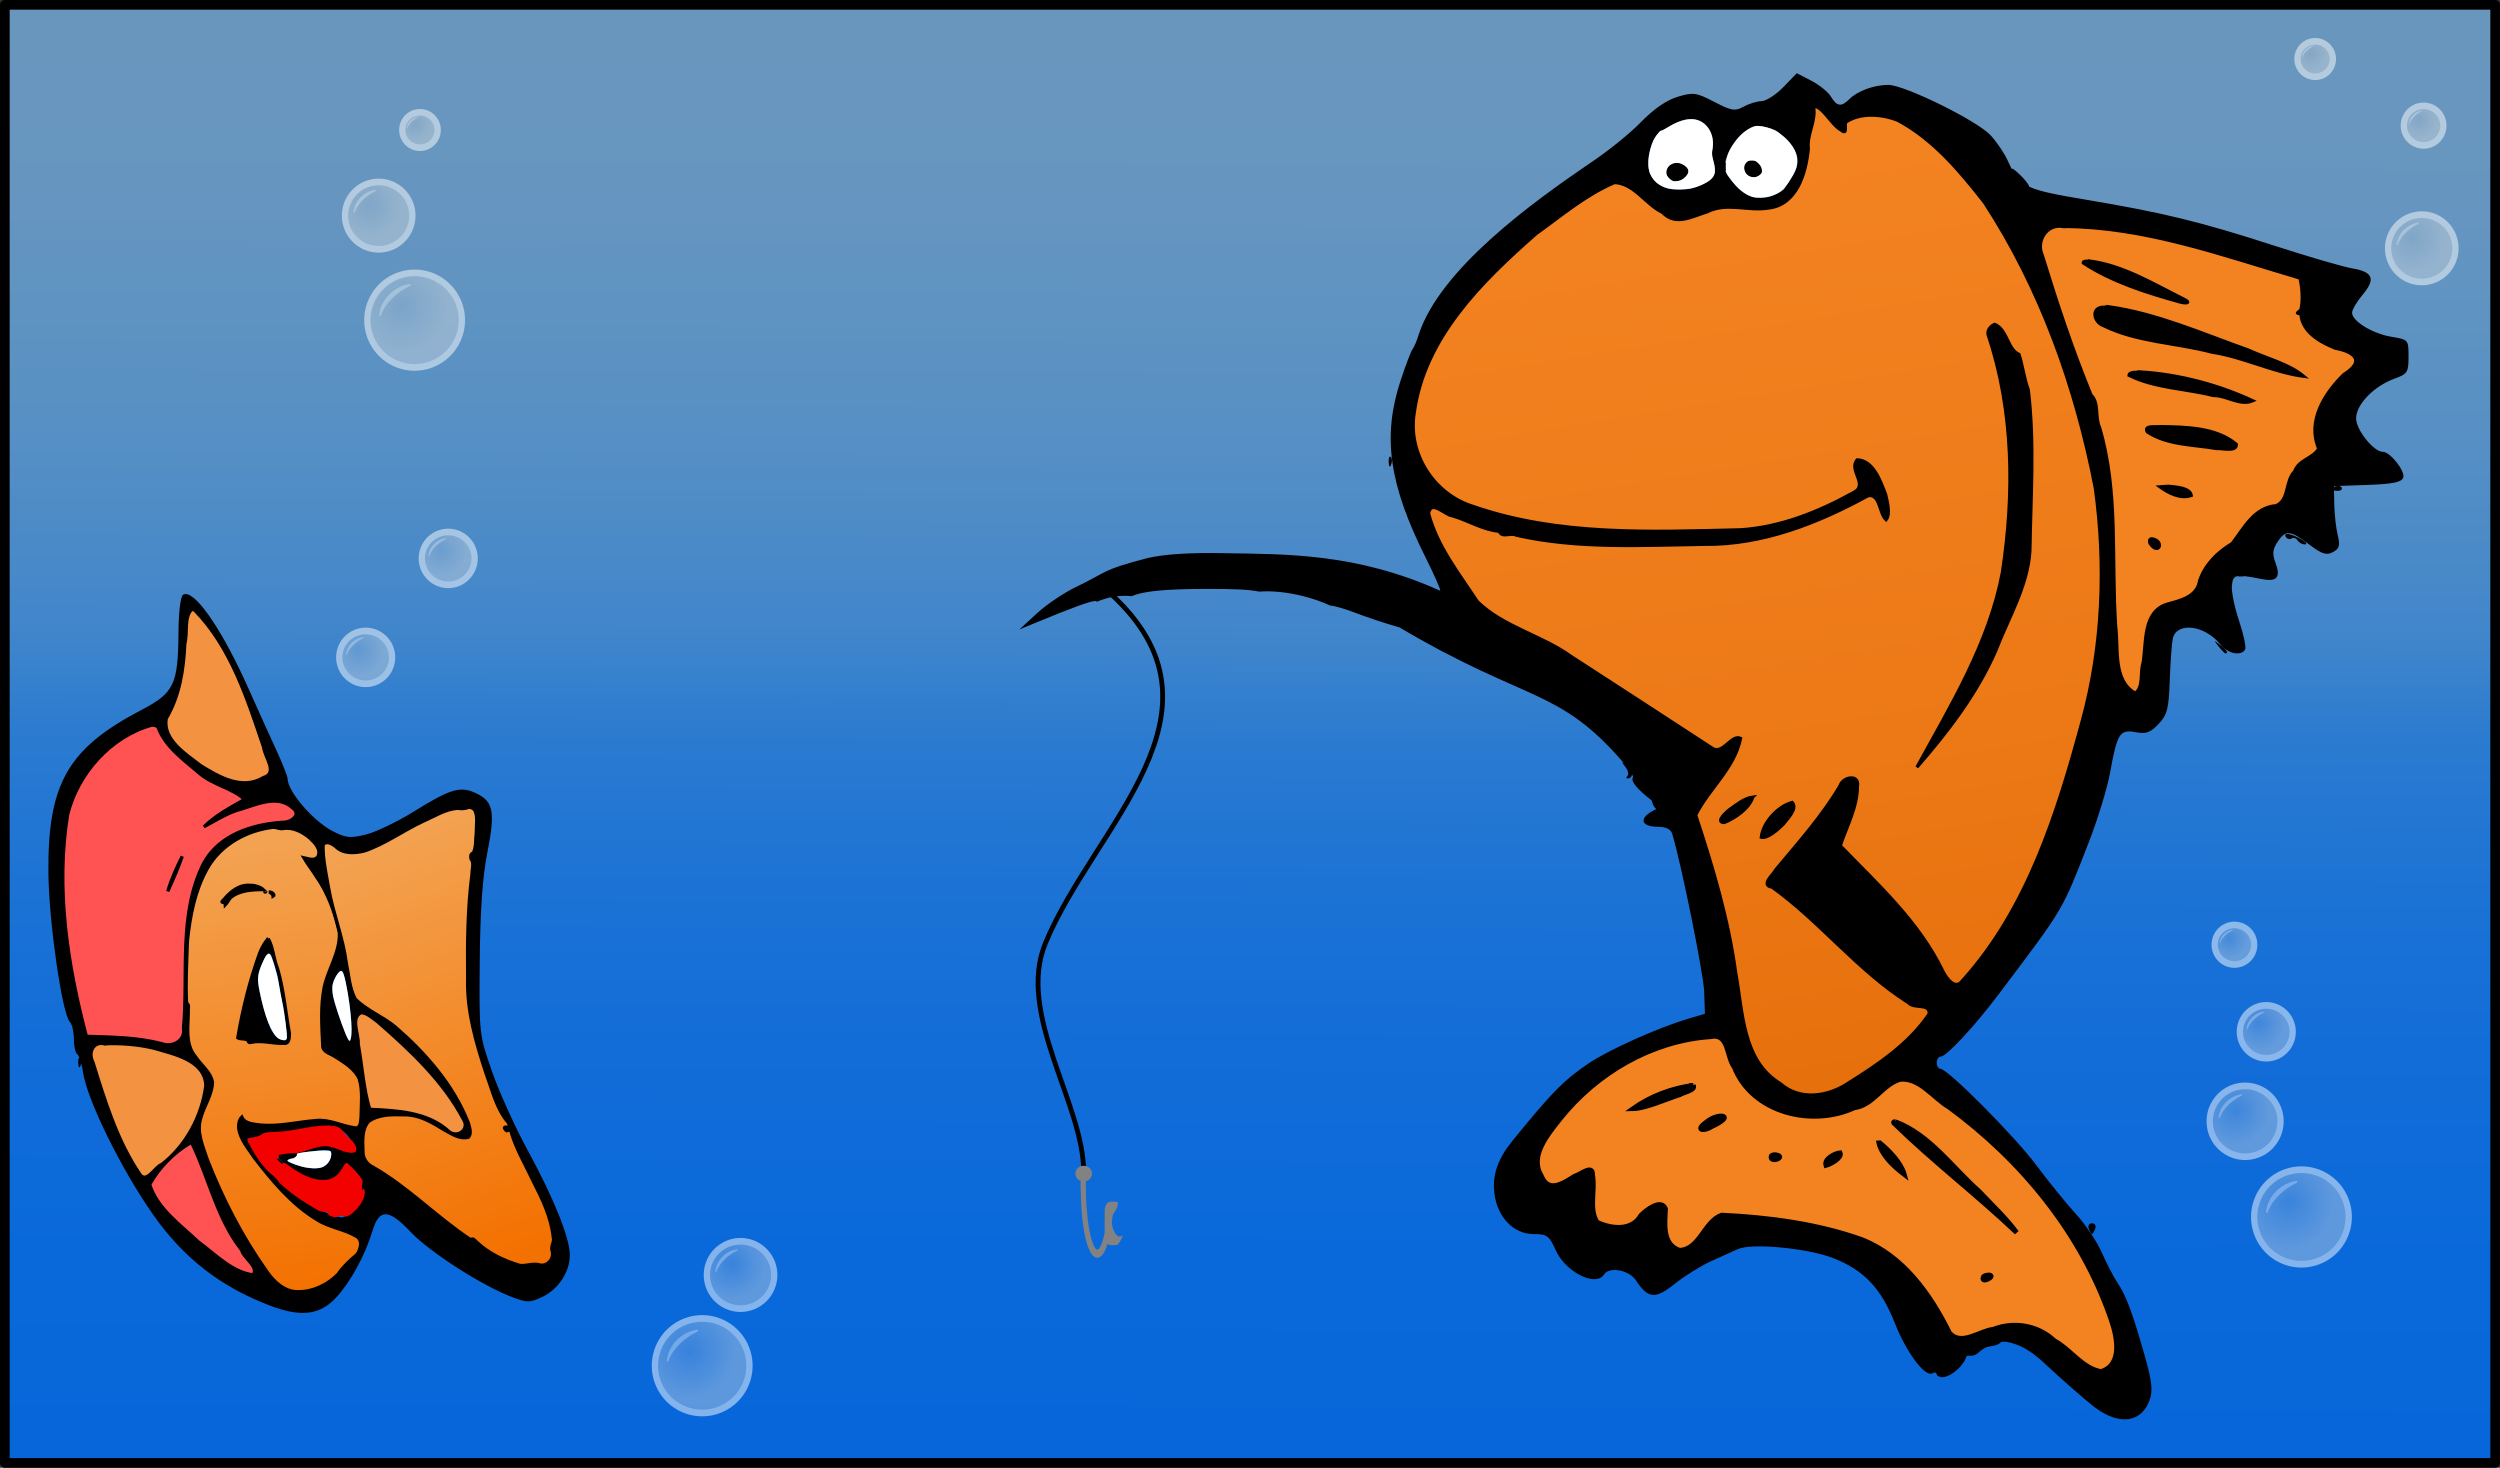 <?xml version="1.0" encoding="UTF-8" standalone="no"?>
<svg
   xmlns:dc="http://purl.org/dc/elements/1.1/"
   xmlns:cc="http://creativecommons.org/ns#"
   xmlns:rdf="http://www.w3.org/1999/02/22-rdf-syntax-ns#"
   xmlns:svg="http://www.w3.org/2000/svg"
   xmlns="http://www.w3.org/2000/svg"
   xmlns:xlink="http://www.w3.org/1999/xlink"
   version="1.1"
   id="svg2"
   viewBox="0 0 775 455"
   height="455"
   width="775">
  <rect x="0" y="0" width="775" height="455" fill="#333333" stroke="none"/>
  <title
     id="title5041">Going &quot;Fishing&quot; 2</title>
  <defs
     id="defs4">
    <linearGradient
       id="linearGradient6936">
      <stop
         id="stop6938"
         offset="0"
         style="stop-color:#f38220;stop-opacity:1;" />
      <stop
         style="stop-color:#ec7916;stop-opacity:1;"
         offset="0.654"
         id="stop6944" />
      <stop
         id="stop6940"
         offset="1"
         style="stop-color:#e6700c;stop-opacity:1" />
    </linearGradient>
    <linearGradient
       id="linearGradient4303">
      <stop
         style="stop-color:#f3a251;stop-opacity:1"
         offset="0"
         id="stop4305" />
      <stop
         style="stop-color:#f37100;stop-opacity:1"
         offset="1"
         id="stop4307" />
    </linearGradient>
    <linearGradient
       gradientTransform="translate(-45.371,-190.584)"
       gradientUnits="userSpaceOnUse"
       y2="875.44"
       x2="193.665"
       y1="748.727"
       x1="146.98"
       id="linearGradient4331"
       xlink:href="#linearGradient4303" />
    <linearGradient
       gradientTransform="translate(-45.371,-190.584)"
       gradientUnits="userSpaceOnUse"
       y2="886.877"
       x2="125.284"
       y1="749.425"
       x1="108.842"
       id="linearGradient4339"
       xlink:href="#linearGradient4303" />
    <linearGradient
       id="linearGradient5364">
      <stop
         offset="0"
         style="stop-color:#0767da;stop-opacity:1"
         id="stop5394" />
      <stop
         offset="0.071"
         style="stop-color:#0868da;stop-opacity:1"
         id="stop5392" />
      <stop
         offset="0.143"
         style="stop-color:#0a69da;stop-opacity:1"
         id="stop5390" />
      <stop
         offset="0.214"
         style="stop-color:#0e6bd9;stop-opacity:1"
         id="stop5388" />
      <stop
         offset="0.286"
         style="stop-color:#136dd8;stop-opacity:1"
         id="stop5386" />
      <stop
         offset="0.357"
         style="stop-color:#1871d6;stop-opacity:1"
         id="stop5384" />
      <stop
         offset="0.429"
         style="stop-color:#2175d3;stop-opacity:1"
         id="stop5382" />
      <stop
         offset="0.5"
         style="stop-color:#2b7bd0;stop-opacity:1"
         id="stop5380" />
      <stop
         offset="0.571"
         style="stop-color:#4186cb;stop-opacity:1"
         id="stop5378" />
      <stop
         offset="0.643"
         style="stop-color:#4d8bc7;stop-opacity:1"
         id="stop5376" />
      <stop
         offset="0.714"
         style="stop-color:#5790c4;stop-opacity:1"
         id="stop5374" />
      <stop
         offset="0.786"
         style="stop-color:#5e93c2;stop-opacity:1"
         id="stop5372" />
      <stop
         offset="0.857"
         style="stop-color:#6595c0;stop-opacity:1"
         id="stop5370" />
      <stop
         offset="0.929"
         style="stop-color:#6896be;stop-opacity:1"
         id="stop5368" />
      <stop
         offset="1"
         style="stop-color:#6996bd;stop-opacity:1"
         id="stop5366" />
    </linearGradient>
    <linearGradient
       gradientTransform="matrix(0.534,0,0,0.329,-18.16,291.138)"
       gradientUnits="userSpaceOnUse"
       xlink:href="#linearGradient5364"
       id="linearGradient5932-7"
       y2="21.472"
       x2="707.712"
       y1="1385.071"
       x1="700.664" />
    <linearGradient
       id="linearGradient5330">
      <stop
         offset="0"
         style="stop-color:#e3e3e3;stop-opacity:0.421"
         id="stop5334" />
      <stop
         offset="1"
         style="stop-color:#e3e3e3;stop-opacity:0.774"
         id="stop5332" />
    </linearGradient>
    <radialGradient
       gradientTransform="matrix(-0.051,0.92,-0.946,-0.053,297.236,173.725)"
       gradientUnits="userSpaceOnUse"
       xlink:href="#linearGradient5330"
       id="radialGradient6095"
       fy="230.239"
       fx="75.567"
       r="54.254"
       cy="230.239"
       cx="75.567" />
    <radialGradient
       gradientTransform="matrix(-0.051,0.92,-0.946,-0.053,297.236,173.725)"
       gradientUnits="userSpaceOnUse"
       xlink:href="#linearGradient5330"
       id="radialGradient6087"
       fy="230.239"
       fx="75.567"
       r="54.254"
       cy="230.239"
       cx="75.567" />
    <radialGradient
       gradientTransform="matrix(-0.051,0.92,-0.946,-0.053,297.236,173.725)"
       gradientUnits="userSpaceOnUse"
       xlink:href="#linearGradient5330"
       id="radialGradient6039"
       fy="230.239"
       fx="75.567"
       r="54.254"
       cy="230.239"
       cx="75.567" />
    <radialGradient
       gradientTransform="matrix(-0.051,0.92,-0.946,-0.053,297.236,173.725)"
       gradientUnits="userSpaceOnUse"
       xlink:href="#linearGradient5330"
       id="radialGradient5999"
       fy="230.239"
       fx="75.567"
       r="54.254"
       cy="230.239"
       cx="75.567" />
    <radialGradient
       gradientTransform="matrix(-0.051,0.92,-0.946,-0.053,297.236,173.725)"
       gradientUnits="userSpaceOnUse"
       xlink:href="#linearGradient5330"
       id="radialGradient5336"
       fy="230.239"
       fx="75.567"
       r="54.254"
       cy="230.239"
       cx="75.567" />
    <radialGradient
       gradientTransform="matrix(-0.051,0.92,-0.946,-0.053,297.236,173.725)"
       gradientUnits="userSpaceOnUse"
       xlink:href="#linearGradient5330"
       id="radialGradient6079-8"
       fy="230.239"
       fx="75.567"
       r="54.254"
       cy="230.239"
       cx="75.567" />
    <radialGradient
       gradientTransform="matrix(-0.051,0.92,-0.946,-0.053,297.236,173.725)"
       gradientUnits="userSpaceOnUse"
       xlink:href="#linearGradient5330"
       id="radialGradient6071-4"
       fy="230.239"
       fx="75.567"
       r="54.254"
       cy="230.239"
       cx="75.567" />
    <radialGradient
       gradientTransform="matrix(-0.051,0.92,-0.946,-0.053,297.236,173.725)"
       gradientUnits="userSpaceOnUse"
       xlink:href="#linearGradient5330"
       id="radialGradient6063-5"
       fy="230.239"
       fx="75.567"
       r="54.254"
       cy="230.239"
       cx="75.567" />
    <radialGradient
       gradientTransform="matrix(-0.051,0.92,-0.946,-0.053,297.236,173.725)"
       gradientUnits="userSpaceOnUse"
       xlink:href="#linearGradient5330"
       id="radialGradient6031-5-1"
       fy="230.239"
       fx="75.567"
       r="54.254"
       cy="230.239"
       cx="75.567" />
    <radialGradient
       gradientTransform="matrix(-0.051,0.92,-0.946,-0.053,297.236,173.725)"
       gradientUnits="userSpaceOnUse"
       xlink:href="#linearGradient5330"
       id="radialGradient6023-6-7"
       fy="230.239"
       fx="75.567"
       r="54.254"
       cy="230.239"
       cx="75.567" />
    <radialGradient
       gradientTransform="matrix(-0.051,0.92,-0.946,-0.053,297.236,173.725)"
       gradientUnits="userSpaceOnUse"
       xlink:href="#linearGradient5330"
       id="radialGradient6015-3-0"
       fy="230.239"
       fx="75.567"
       r="54.254"
       cy="230.239"
       cx="75.567" />
    <radialGradient
       gradientTransform="matrix(-0.051,0.92,-0.946,-0.053,297.236,173.725)"
       gradientUnits="userSpaceOnUse"
       xlink:href="#linearGradient5330"
       id="radialGradient6007-3-8"
       fy="230.239"
       fx="75.567"
       r="54.254"
       cy="230.239"
       cx="75.567" />
    <radialGradient
       gradientTransform="matrix(-0.051,0.92,-0.946,-0.053,297.236,173.725)"
       gradientUnits="userSpaceOnUse"
       xlink:href="#linearGradient5330"
       id="radialGradient6055-2"
       fy="230.239"
       fx="75.567"
       r="54.254"
       cy="230.239"
       cx="75.567" />
    <radialGradient
       gradientTransform="matrix(-0.051,0.92,-0.946,-0.053,297.236,173.725)"
       gradientUnits="userSpaceOnUse"
       xlink:href="#linearGradient5330"
       id="radialGradient6047-5"
       fy="230.239"
       fx="75.567"
       r="54.254"
       cy="230.239"
       cx="75.567" />
    <linearGradient
       gradientUnits="userSpaceOnUse"
       y2="628.931"
       x2="563.798"
       y1="346.696"
       x1="517.296"
       id="linearGradient6942"
       xlink:href="#linearGradient6936" />
  </defs>
  <g
     transform="translate(8.777,-294.835)"
     id="layer1">
    <rect
       width="772"
       height="452"
       x="-7.277"
       y="296.335"
       id="rect5416"
       style="fill:url(#linearGradient5932-7);fill-opacity:1;fill-rule:nonzero;stroke:#000000;stroke-width:3;stroke-linecap:round;stroke-linejoin:round;stroke-miterlimit:4;stroke-dasharray:none;stroke-dashoffset:0;stroke-opacity:1" />
    <path
       id="path4155"
       d="m 548.233,317.527 -4.176,4.309 c -2.297,2.37 -5.332,4.327 -6.744,4.352 -1.412,0.024 -3.922,0.795 -5.578,1.713 -2.663,1.475 -3.711,1.304 -9.086,-1.484 -5.609,-2.91 -6.484,-3.031 -11.365,-1.572 -3.474,1.039 -7.431,3.784 -11.537,8.004 -3.438,3.532 -10.543,9.234 -15.789,12.672 -17.672,12.056 -46.319,32.678 -52.973,53.125 -0.506,1.719 -1.338,3.687 -1.85,4.375 -0.512,0.688 -2.203,5.122 -3.756,9.855 -5.675,17.292 -3.571,32.115 7.773,54.781 2.728,5.451 4.766,10.09 4.527,10.307 -26.014,-11.724 -47.714,-11.308 -67.096,-11.65 -10.509,-0.2 -18.463,0.312 -23.639,1.525 -14.531,3.793 -11.899,4.022 -22.107,8.941 -3.694,1.748 -9.164,5.427 -12.154,8.178 l -5.438,5.002 5,-2.062 c 11.757,-4.847 17.006,-6.752 18.592,-6.752 0.164,0 0.319,0.079 0.469,0.221 2.697,-1.2 5.652,-1.826 8.646,-1.832 0.722,0.002 1.444,0.041 2.162,0.115 3.296,-1.563 10.648,-2.254 23.164,-2.254 7.942,0 12.942,0.134 16.336,0.842 3.893,-0.309 8.679,0.176 13.465,1.365 3.058,0.764 6.004,1.789 8.607,2.992 0.92,-0.057 4.082,0.838 7.598,2.178 3.966,1.512 10.15,3.554 13.742,4.537 40.031,23.655 49.343,18.487 69.672,42.176 -0.878,-0.638 -0.721,-0.345 0.348,1.025 0.853,1.095 1.181,2.36 0.729,2.812 -0.452,0.452 -0.48,0.822 -0.062,0.822 0.939,0 1.409,-0.566 1.43,-1.318 0.261,0.496 0.377,0.876 0.264,1.059 -0.701,1.134 1.391,3.659 5.811,7.051 0.059,0.247 0.178,0.598 0.359,1.074 0.336,0.882 0.786,1.481 1.158,1.613 -5.608,2.547 -5.275,5.521 0.625,5.521 2.335,0 3.825,0.765 4.256,2.188 2.808,9.266 9.733,43.482 9.91,48.963 l 0.221,6.809 -5,1.477 c -9.459,2.794 -25.012,9.768 -31.176,13.979 -7.777,5.313 -10.959,8.552 -23.449,23.863 -4.548,5.575 -6.29,10.543 -5.658,16.148 0.847,7.515 5.898,12.824 12.201,12.824 4.143,0 4.795,0.482 6.871,5.086 3.047,6.757 12.478,11.431 14.961,7.414 1.55,-2.508 7.769,-1.354 9.855,1.83 3.764,5.745 5.976,5.941 12.088,1.066 3.056,-2.437 8.088,-5.575 11.182,-6.973 3.094,-1.397 6.852,-3.095 8.352,-3.773 4.218,-1.907 21.408,-0.314 29.299,2.713 9.66,3.706 15.089,9.378 19.334,20.197 3.619,9.225 9.462,16.988 11.73,15.586 0.707,-0.437 1.285,-0.199 1.285,0.529 2.39,2.551 8.356,-2.506 9.172,-5.727 0.254,-0.19 0.459,-0.297 0.584,-0.279 3.514,0.506 3.11,-2.421 7.14,-2.931 2.84,-0.36 2.625,-1.377 3.59,-1.386 0.974,-0.009 5.956,0.248 12.319,6.178 6.363,5.93 13.764,12.399 16.445,14.375 7.499,5.527 14.32,4.492 16.773,-2.545 1.02,-2.927 0.672,-5.844 -1.678,-14.09 -3.7,-12.983 -5.694,-18.288 -8.369,-22.271 -1.154,-1.719 -3.322,-5.896 -4.818,-9.283 -1.496,-3.387 -5.083,-8.73 -7.969,-11.875 -2.886,-3.144 -8.395,-9.936 -12.24,-15.092 -6.794,-9.109 -27.563,-30 -29.826,-30 -0.618,0 -1.123,-0.844 -1.123,-1.875 0,-1.031 0.541,-1.875 1.203,-1.875 1.765,0 10.463,-9.355 18.016,-19.375 20.567,-27.288 19.446,-25.389 28.066,-47.5 2.68,-6.875 5.587,-16.438 6.459,-21.25 2.201,-12.14 2.988,-13.382 7.9,-12.461 3.275,0.614 4.581,0.147 7.115,-2.551 2.698,-2.872 3.153,-4.641 3.471,-13.521 0.201,-5.619 0.618,-11.416 0.928,-12.881 1.128,-5.331 9.868,-4.311 14.744,1.721 2.336,2.889 6.376,3.746 7.684,1.631 0.403,-0.653 -0.438,-4.662 -1.869,-8.91 -1.431,-4.248 -2.432,-9.2 -2.223,-11.002 0.197,-1.701 0.467,-2.594 1.67,-2.869 0.307,0.09 0.741,0.143 1.314,0.119 0.43,-0.018 0.746,-0.058 0.971,-0.113 1.289,0.141 2.976,0.444 5.34,0.918 4.704,0.942 5.928,-0.562 4.186,-5.145 -0.998,-2.626 -0.852,-4.071 0.645,-6.355 2.492,-3.804 3.947,-3.688 9.857,0.785 3.942,2.984 5.314,3.423 7.32,2.35 2.029,-1.086 2.296,-2.024 1.5,-5.268 -0.533,-2.171 -1.014,-6.479 -1.07,-9.572 l -0.076,-4.252 c 0.319,0.051 0.72,0.084 1.17,0.084 1.001,0 1.523,-0.476 1.162,-1.061 -0.203,-0.328 -0.655,-0.456 -1.146,-0.439 l 9.16,-0.322 c 7.854,-0.276 10.547,-0.821 11.096,-2.25 0.748,-1.949 -4.023,-8.01 -6.305,-8.01 -2.856,0 -8.287,-6.788 -8.287,-10.357 0,-4.329 5.499,-10.007 11.949,-12.34 3.974,-1.437 4.301,-1.956 4.301,-6.82 0,-5.22 -0.044,-5.27 -5.312,-6.15 -5.891,-0.984 -12.188,-4.832 -12.188,-7.447 0,-0.932 1.464,-3.433 3.252,-5.559 4.12,-4.896 3.261,-7.102 -3.188,-8.191 -2.81,-0.475 -13.636,-3.626 -24.059,-7.004 -22.86,-7.41 -34.704,-10.305 -58.363,-14.264 -9.339,-1.563 -14.485,-2.545 -17.734,-4.053 -0.087,-0.626 -1.283,-2.184 -2.957,-3.791 -1.664,-1.598 -2.47,-2.075 -2.477,-1.691 -0.388,-0.754 -0.772,-1.582 -1.186,-2.518 -1.018,-2.304 -3.44,-5.895 -5.383,-7.979 -4.243,-4.55 -26.681,-15.586 -31.688,-15.586 -4.363,0 -9.529,1.881 -12.027,4.379 -2.527,2.527 -3.878,2.354 -5.744,-0.734 -0.865,-1.432 -3.601,-3.651 -6.08,-4.932 z m 5.992,10.492 4.205,4.758 c 2.468,2.794 4.542,4.213 5.021,3.438 0.449,-0.727 0.505,-1.824 0.125,-2.439 -1.015,-1.642 2.458,-2.636 9.084,-2.6 4.7,0.025 7.172,0.961 12.701,4.805 5.939,4.129 22.21,21.656 22.432,24.164 0.043,0.481 1.804,3.432 3.914,6.559 2.11,3.126 5.263,9.2 7.01,13.498 1.746,4.298 4.529,10.485 6.184,13.75 6.117,12.072 14.83,44.081 16.588,60.943 2.571,24.664 0.509,43.515 -8.205,75 -6.654,24.043 -20.891,54.852 -28.592,61.875 -0.754,0.688 -2.329,2.797 -3.5,4.688 -1.171,1.891 -2.86,3.438 -3.754,3.438 -0.893,0 -3.686,-4.078 -6.205,-9.062 -3.393,-6.713 -7.765,-12.306 -16.865,-21.57 l -12.285,-12.506 2.818,-6.244 c 3.331,-7.382 3.811,-14.124 1.08,-15.172 -2.653,-1.018 -4.956,1.25 -8.135,8.012 -1.507,3.206 -5.774,8.864 -9.482,12.572 -3.708,3.708 -6.742,7.175 -6.742,7.703 0,0.529 -0.844,1.662 -1.875,2.518 -2.441,2.025 -2.391,3.75 0.107,3.75 1.09,0 4.966,2.953 8.613,6.562 21.929,21.703 33.03,30.938 37.193,30.938 1.903,0 3.461,0.564 3.461,1.254 0,2.893 -17.195,17.732 -25.342,21.871 -3.456,1.756 -6.935,3.245 -9.02,3.904 0.099,-0.102 0.003,-0.225 -0.326,-0.357 -0.859,-0.347 -2.266,-0.347 -3.125,0 -0.338,0.136 -0.428,0.262 -0.316,0.365 -6.119,-1.626 -14.449,-8.538 -16.672,-14.271 -1.288,-3.321 -3.991,-17.83 -4.477,-24.018 -0.78,-9.947 -7.871,-37.889 -11.268,-44.402 -0.828,-1.588 -1.381,-2.69 -1.617,-3.588 0.133,0.153 0.31,-0.011 0.516,-0.523 0.315,-0.786 0.321,-1.704 0.043,-2.203 0.55,-0.749 1.438,-1.6 2.717,-2.791 4.321,-4.025 11.387,-15.312 11.387,-18.191 0,-2.76 -1.967,-2.584 -5,0.449 -3.124,3.124 -4.049,3.125 -6.877,0 -1.245,-1.376 -5.973,-4.559 -10.506,-7.074 -4.533,-2.515 -9.93,-5.935 -11.992,-7.6 -6.766,-5.461 -26.412,-17.661 -29.816,-18.516 -1.833,-0.46 -3.641,-1.334 -4.018,-1.943 -0.376,-0.609 -3.465,-2.304 -6.863,-3.766 -3.398,-1.462 -6.178,-3.11 -6.178,-3.664 0,-0.554 -0.728,-1.752 -1.617,-2.66 -2.996,-3.062 -13.205,-20.371 -14.059,-23.838 -0.835,-3.391 0.298,-4.429 2.613,-2.395 1.54,1.353 7.508,3.417 14.898,5.395 -0.628,-0.069 -1.217,0.026 -1.498,0.307 -0.415,0.415 0.323,0.71 1.641,0.656 1.407,-0.058 1.704,-0.338 0.824,-0.717 1.278,0.335 2.561,0.67 3.9,0.994 -0.576,-0.04 -1.104,0.056 -1.365,0.316 -0.415,0.415 0.323,0.71 1.641,0.656 1.405,-0.058 1.702,-0.337 0.826,-0.715 5.55,1.313 11.417,2.486 16.609,3.234 13.144,1.894 50.249,1.424 60.955,-0.773 11.115,-2.281 25.879,-8.065 31.465,-12.326 4.556,-3.475 4.612,-3.444 6.887,3.607 1.983,6.146 4.371,4.279 3.223,-2.52 -1.18,-6.983 -5.842,-14.706 -9.166,-15.184 -2.202,-0.317 -2.777,0.215 -2.777,2.562 0,1.629 0.703,3.667 1.562,4.529 1.987,1.993 -1.523,4.828 -10.006,8.084 -3.263,1.252 -7.697,3.041 -9.854,3.975 -6.753,2.924 -28.601,4.777 -46.703,3.959 -9.281,-0.419 -18,-0.994 -19.375,-1.277 -1.375,-0.284 -6.719,-0.933 -11.875,-1.441 -1.743,-0.172 -3.649,-0.478 -5.627,-0.877 0.351,-0.137 0.233,-0.343 -0.389,-0.592 -0.831,-0.333 -1.805,-0.319 -2.279,0.01 -8.776,-2.084 -18.363,-5.813 -22.465,-9.039 -1.844,-1.45 -4.652,-5.304 -6.242,-8.564 -2.338,-4.795 -2.763,-7.242 -2.219,-12.803 1.291,-13.187 6.545,-24.327 17.969,-38.107 4.867,-5.871 20.316,-20.643 21.59,-20.643 0.629,0 5.151,-3.114 10.049,-6.92 9.827,-7.635 14.241,-9.435 16.369,-6.674 3.035,3.938 13.041,11.094 15.514,11.094 1.451,0 5.611,-1.181 9.246,-2.623 5.559,-2.205 7.246,-2.394 10.619,-1.188 5.096,1.822 12.618,-0.026 16.229,-3.988 2.933,-3.218 5.946,-14.546 5.078,-19.088 -0.319,-1.671 -0.1,-2.74 0.488,-2.377 0.588,0.364 1.093,-0.92 1.121,-2.852 z m -32.357,14.043 c -0.126,2.676 2.831,6.133 -0.75,8.754 -7.13,5.219 -24.346,4.492 -17.289,-12.695 0.584,-0.96 1.271,-1.881 2.029,-2.723 0.219,0.141 1.157,-0.275 2.484,-1.145 10.362,-6.701 15.427,1.446 13.525,7.809 z m 14.021,-8.201 c 0.189,-0.009 0.384,-0.007 0.588,0.006 0.979,0.059 2.164,0.36 3.855,0.867 0.469,0.141 0.946,0.325 1.424,0.525 l 3.314,2.644 c 6.2,6.757 2.703,10.143 -0.876,15.688 -5.725,4.077 -11.28,3.389 -15.518,-1.922 -1.369,-1.715 -2.193,-2.808 -2.592,-3.783 0.047,-0.085 0.09,-0.131 0.141,-0.258 0.361,-0.902 0.316,-1.981 -0.1,-2.396 -0.046,-0.046 -0.09,-0.073 -0.133,-0.092 0.171,-0.665 0.438,-1.424 0.809,-2.398 0.932,-2.45 3.222,-5.595 5.088,-6.988 1.657,-1.237 2.678,-1.83 4,-1.893 z m -1.637,10.631 c -1.617,0.025 -2.961,1.491 -2.229,3.4 0.878,2.289 4.039,2.666 5.297,0.631 0.466,-0.753 0.075,-2.14 -0.865,-3.08 -0.678,-0.677 -1.468,-0.963 -2.203,-0.951 z m -23.279,0.76 c -2.515,0.085 -4.502,2.826 -2.27,5.059 1.355,1.355 3.759,0.957 5.279,-0.875 1.078,-1.299 0.97,-2.083 -0.455,-3.266 -0.819,-0.68 -1.716,-0.946 -2.555,-0.918 z m 121.918,19.91 c 6.236,-0.072 15.651,1.035 23.105,2.957 4.125,1.063 9.75,2.407 12.5,2.984 2.75,0.577 12.031,3.217 20.625,5.865 l 15.625,4.814 -0.426,7.137 c -0.379,6.361 -0.073,7.461 2.822,10.145 1.786,1.656 5.775,3.717 8.863,4.582 3.088,0.865 5.615,2.02 5.615,2.568 0,0.548 -1.547,2.208 -3.438,3.688 -8.184,6.403 -12.248,16.541 -9.035,22.543 1.075,2.009 0.77,2.515 -1.926,3.191 -3.406,0.855 -8.102,8.364 -8.102,12.957 0,1.681 -0.817,2.551 -2.398,2.551 -4.311,0 -10.045,4.227 -11.445,8.438 -0.743,2.234 -1.923,4.062 -2.623,4.062 -3.368,0 -8.362,5.355 -9.922,10.639 -1.537,5.207 -2.068,5.734 -6.467,6.438 -8.69,1.39 -10.136,3.619 -10.871,16.758 -0.357,6.376 -1.211,11.774 -1.898,11.996 -0.688,0.222 -2.317,-1.423 -3.621,-3.652 -2.125,-3.632 -2.387,-6.979 -2.518,-32.178 -0.137,-26.402 -0.364,-29.005 -3.689,-42.5 -1.949,-7.906 -7.143,-23.767 -11.545,-35.246 -8.715,-22.728 -9.572,-27.576 -5.283,-29.871 1.038,-0.556 3.216,-0.832 6.051,-0.865 z m 6.957,9.834 c -0.236,-0.008 -0.464,-0.006 -0.684,0.004 -0.812,0.038 -1.522,0.198 -2.193,0.457 -1.844,0.713 -1.471,1.221 2.164,2.961 2.414,1.155 5.227,2.663 6.25,3.35 1.023,0.687 6.643,2.763 12.486,4.613 17.374,5.501 18.396,4.104 2.57,-3.512 -11.573,-5.57 -17.056,-7.758 -20.594,-7.873 z m 5.428,14.234 c -1.949,-0.029 -3.23,0.419 -4.34,1.275 -2.387,1.841 -2.367,1.947 0.951,4.91 3.465,3.094 4.777,3.439 31.609,8.305 8.25,1.496 16.688,3.592 18.75,4.656 2.062,1.065 5.438,2.346 7.5,2.848 5.512,1.342 7.116,1.321 6.248,-0.084 -1.446,-2.34 -19.78,-9.753 -43.123,-17.438 -9.244,-3.043 -14.347,-4.423 -17.596,-4.473 z m 58.064,0.898 c -0.256,0.094 -0.412,0.756 -0.371,1.744 0.06,1.456 0.357,1.753 0.756,0.756 0.361,-0.902 0.316,-1.981 -0.1,-2.396 -0.104,-0.104 -0.2,-0.135 -0.285,-0.104 z m -94.076,4.766 c -2.89,0 -2.981,4.034 -0.248,11.064 4.902,12.612 6.265,37.974 3.268,60.811 -1.513,11.529 -2.358,15.377 -4.381,19.945 -1.231,2.779 -4.132,9.533 -6.447,15.008 -2.315,5.475 -7.162,14.676 -10.771,20.447 -3.609,5.771 -6.542,11.137 -6.518,11.922 0.025,0.785 1.29,-0.125 2.812,-2.023 5.091,-6.348 12.188,-15.285 13.143,-16.549 4.898,-6.482 12.624,-22.035 15.836,-31.875 1.234,-3.781 2.667,-7.438 3.182,-8.125 2.089,-2.789 2.864,-12.398 2.775,-34.375 -0.083,-20.688 -0.384,-23.906 -2.865,-30.533 -0.602,-1.608 -1.192,-3.059 -1.775,-4.434 1.181,1.842 1.855,1.439 1.029,-0.713 -0.407,-1.061 -1.008,-1.66 -1.336,-1.332 -0.203,0.203 -0.223,0.617 -0.115,1.074 -2.925,-6.662 -5.568,-10.312 -7.588,-10.312 z m 45.594,14.621 c -2.35,0.031 -3.87,0.413 -4.133,1.197 -0.657,1.962 5.294,3.71 20.896,6.139 7.219,1.124 13.969,2.514 15,3.09 1.701,0.949 4.964,-0.591 3.666,-1.73 -0.298,-0.262 -5.885,-2.207 -12.416,-4.324 -8.652,-2.804 -17.843,-4.439 -23.014,-4.371 z m -14.018,8.113 c -0.256,0.094 -0.412,0.756 -0.371,1.744 0.06,1.456 0.357,1.753 0.756,0.756 0.361,-0.902 0.316,-1.981 -0.1,-2.396 -0.104,-0.104 -0.2,-0.135 -0.285,-0.104 z m 21.176,8.574 c -3.107,-0.02 -5.45,0.268 -5.863,0.938 -1.542,2.496 2.158,4.318 11.85,5.83 15.165,2.367 17.634,2.344 17.148,-0.156 -0.235,-1.209 -3.021,-3.002 -6.654,-4.279 -4.006,-1.409 -11.303,-2.299 -16.48,-2.332 z m -39.812,1.803 c -0.216,0.019 -0.359,0.967 -0.34,2.514 0.025,2.062 0.306,2.755 0.623,1.539 0.317,-1.216 0.296,-2.904 -0.047,-3.75 -0.086,-0.212 -0.164,-0.309 -0.236,-0.303 z m -200.113,8.373 c -0.256,0.094 -0.412,0.756 -0.371,1.744 0.06,1.456 0.357,1.753 0.756,0.756 0.361,-0.902 0.316,-1.981 -0.1,-2.396 -0.104,-0.104 -0.2,-0.135 -0.285,-0.104 z m 240.105,8.156 c -0.795,0.01 -1.456,0.13 -1.877,0.391 -1.07,0.661 -0.435,1.558 2.066,2.912 4.52,2.448 9.236,2.619 9.236,0.334 0,-1.652 -5.979,-3.68 -9.426,-3.637 z m 53.688,0.945 c -0.398,0.025 -0.803,0.148 -1.131,0.334 l -0.006,-0.295 z m -15.75,14.895 c -0.5,0.044 -0.656,0.334 -0.307,0.898 0.395,0.638 1.202,0.862 1.795,0.496 0.592,-0.366 1.429,-0.095 1.861,0.604 0.432,0.699 1.455,1.253 2.273,1.232 0.819,-0.021 0.365,-0.702 -1.01,-1.514 -1.991,-1.176 -3.78,-1.789 -4.613,-1.717 z m -42.166,0.807 c -0.341,-0.003 -0.636,0.085 -0.84,0.289 -0.474,0.475 -0.134,1.74 0.754,2.811 1.717,2.068 3.676,2.062 3.836,-0.012 0.105,-1.36 -2.271,-3.076 -3.75,-3.088 z M 48.649,478.996 c -0.249,0.016 -0.478,0.086 -0.686,0.215 -0.781,0.482 -1.371,5.377 -1.412,11.693 -0.105,16.093 -1.363,18.731 -11.434,23.99 -22.915,11.967 -29.151,22.897 -28.887,50.625 0.145,15.192 4.27,43.755 6.666,46.15 0.673,0.673 1.225,3.047 1.225,5.275 0,2.228 0.485,4.351 1.08,4.719 0.195,0.121 0.41,0.479 0.623,0.977 -0.246,0.116 -0.395,0.766 -0.355,1.732 0.06,1.456 0.357,1.753 0.756,0.756 0.085,-0.213 0.143,-0.437 0.184,-0.658 0.206,0.795 0.395,1.657 0.521,2.58 1.165,8.493 11.809,30.169 21.787,44.375 9.384,13.359 20.779,22.241 36.029,28.08 9.775,3.743 15.593,3.055 20.699,-2.445 4.425,-4.766 9.013,-13.18 11.232,-20.604 2.109,-7.053 5.02,-6.951 11.98,0.418 5.712,6.047 21.915,16.457 31.033,19.939 4.999,1.909 5.748,1.914 9.666,0.055 4.99,-2.368 8.514,-7.73 8.514,-12.957 0,-5.315 -4.953,-17.634 -13.057,-32.477 -3.853,-7.058 -8.82,-18.027 -11.037,-24.375 -4.014,-11.491 -4.031,-11.642 -3.83,-34.297 0.139,-15.625 0.866,-26.102 2.322,-33.439 2.523,-12.717 1.945,-15.967 -3.297,-18.506 -4.985,-2.414 -7.913,-1.569 -19.564,5.656 -4.998,3.099 -11.611,6.27 -14.697,7.047 -4.854,1.222 -6.24,1.089 -10.287,-0.986 -6.102,-3.129 -14.053,-12.376 -14.053,-16.344 0,-0.71 -1.627,-4.809 -3.615,-9.107 -1.988,-4.299 -5.723,-12.56 -8.299,-18.357 -7.923,-17.834 -16.078,-29.977 -19.809,-29.73 z m 2.201,4.658 c 1.5,0.012 8.727,10.827 13.357,19.99 1.563,3.094 4.652,11.356 6.865,18.361 l 4.025,12.738 -3.801,1.324 c -2.09,0.729 -4.138,1.268 -4.551,1.197 -11.056,-1.884 -23.875,-11.611 -23.875,-18.117 0,-1.146 1.214,-4.049 2.697,-6.449 2.133,-3.451 2.821,-6.952 3.291,-16.711 0.381,-7.909 1.096,-12.341 1.99,-12.334 z m 627.021,9.99 c -0.065,0.065 0.312,0.571 1.09,1.562 0.944,1.203 1.928,2.188 2.188,2.188 1.029,0 0.367,-1.027 -1.715,-2.66 -0.991,-0.777 -1.498,-1.154 -1.562,-1.09 z M 38.567,520.002 c 1.201,-0.004 1.805,0.61 1.805,1.848 0,3.678 12.809,15.019 19.99,17.697 l 6.781,2.529 -4.949,2.545 c -2.722,1.399 -6.635,4.415 -8.697,6.701 -2.062,2.287 -2.625,3.246 -1.25,2.131 9.123,-7.399 25.393,-12.041 29.125,-8.309 2.911,2.911 1.526,4.272 -4.438,4.363 -10.672,0.162 -19.595,5.411 -24.031,14.137 -3.725,7.327 -5.031,16.757 -5.031,36.311 0,21.237 1.093,19.701 -11.875,16.693 -4.125,-0.957 -9.794,-1.442 -12.596,-1.078 l -5.094,0.662 -2.734,-12.857 c -9.556,-44.934 -5.074,-68.278 15.414,-80.285 3.504,-2.054 6.036,-3.083 7.58,-3.088 z M 534.442,541.103 c -1.278,0.049 -3.766,1.289 -6.922,3.891 -2.569,2.118 -4.386,4.315 -4.035,4.883 1.031,1.668 5.325,-0.013 8.729,-3.416 3.514,-3.514 3.872,-5.42 2.229,-5.357 z m 11.715,1.291 c -1.058,0 -3.786,2.703 -6.158,5.611 0.193,-0.371 0.233,-0.611 0.053,-0.611 -0.344,0 -1.324,0.844 -2.18,1.875 -0.856,1.031 -1.275,1.875 -0.932,1.875 0.257,0 0.872,-0.474 1.523,-1.145 -1.661,2.268 -2.826,4.313 -2.465,4.896 1.123,1.816 7.472,-1.818 10.346,-5.922 2.51,-3.584 2.425,-6.58 -0.188,-6.58 z m -410.357,3.002 c 0.745,0.06 1.37,0.239 1.859,0.559 1.243,0.812 1.252,3.712 0.055,14.018 -0.021,-0.422 -0.135,-0.787 -0.338,-0.99 -0.415,-0.415 -0.71,0.323 -0.656,1.641 0.06,1.456 0.357,1.753 0.756,0.756 0.061,-0.152 0.095,-0.312 0.133,-0.471 -0.099,0.837 -0.147,1.361 -0.262,2.297 -2.444,20 -2.506,39.929 -0.154,49.814 2.856,12.009 8.27,27.38 10.174,28.887 0.639,0.505 1.212,1.415 1.543,2.35 -0.233,-0.359 -0.635,-0.611 -1.111,-0.611 -0.728,0 -0.976,0.562 -0.551,1.25 0.425,0.688 1.019,1.25 1.322,1.25 0.289,0 0.523,-0.514 0.545,-1.156 0.047,0.229 0.081,0.454 0.088,0.668 0.045,1.299 1.981,6.02 4.301,10.488 6.765,13.031 7.7,15.349 8.592,21.297 0.155,1.032 0.257,1.972 0.305,2.822 -0.008,-0.009 -0.015,-0.023 -0.023,-0.031 -0.415,-0.415 -0.71,0.323 -0.656,1.641 0.051,1.242 0.28,1.583 0.592,1.055 -0.303,2.12 -1.252,3.369 -3.021,3.896 0.066,-0.086 -0.072,-0.184 -0.48,-0.291 -1.203,-0.314 -3.172,-0.314 -4.375,0 -0.573,0.15 -0.637,0.285 -0.301,0.387 -0.161,-0.022 -0.31,-0.036 -0.477,-0.061 -3.387,-0.508 -7.818,-2.524 -13.309,-6.039 0.007,-0.05 0.023,-0.086 0.023,-0.148 0,-0.26 -0.984,-1.244 -2.188,-2.188 -1.983,-1.555 -2.027,-1.51 -0.473,0.473 0.086,0.11 0.151,0.171 0.234,0.273 -4.565,-3.109 -9.784,-7.143 -15.699,-12.146 -4.812,-4.071 -10.859,-8.492 -13.438,-9.822 -4.329,-2.235 -4.688,-2.835 -4.688,-7.865 0,-6.876 1.838,-8.411 10.24,-8.551 5.457,-0.091 7.789,0.618 13.145,3.998 11.162,7.045 13.227,2.772 5.158,-10.67 -5.95,-9.912 -15.79,-20.365 -23.004,-24.436 -3.623,-2.045 -7.183,-4.436 -7.912,-5.314 -0.729,-0.878 -1.884,-5.544 -2.568,-10.367 -0.684,-4.823 -1.837,-10.124 -2.561,-11.779 -0.029,-0.067 -0.04,-0.085 -0.068,-0.148 -0.65,-2.247 -1.198,-4.117 -1.619,-5.48 -0.013,-0.13 -0.042,-0.295 -0.09,-0.504 -2.248,-9.851 -3.543,-18.846 -2.818,-19.57 0.458,-0.458 1.864,0.103 3.125,1.244 3.531,3.195 8.879,2.465 17.098,-2.334 9.942,-5.805 16.624,-8.986 20.859,-9.861 0.023,0.285 0.694,0.465 1.744,0.422 1.317,-0.054 1.629,-0.306 0.949,-0.648 z m -58.92,6.357 c -0.18,0.353 0.53,0.59 1.721,0.541 1.056,-0.043 1.493,-0.212 1.277,-0.453 1.603,0.178 3.069,0.57 4.293,1.203 6.279,3.247 7.691,9.534 1.625,7.236 -1.816,-0.688 -1.564,0.1 1.195,3.738 1.922,2.535 4.635,7.003 6.029,9.93 0.011,0.024 0.02,0.035 0.031,0.059 0.037,0.111 0.041,0.116 0.082,0.24 0.534,1.623 1.466,4.678 2.822,9.416 0.276,2.615 -0.564,6.199 -2.502,10.582 -2.428,5.491 -3.082,9.065 -3.082,16.85 0,8.791 0.275,9.968 2.506,10.676 1.379,0.438 4.191,2.213 6.25,3.945 3.358,2.825 3.744,3.889 3.744,10.33 0,3.949 -0.303,7.482 -0.672,7.852 -0.369,0.369 -3.025,-0.14 -5.902,-1.131 -4.305,-1.483 -6.619,-1.54 -13.072,-0.322 -8.431,1.591 -16.581,0.773 -16.643,-1.67 -0.021,-0.828 -0.634,-0.48 -1.363,0.773 -1.841,3.165 0.072,7.231 8.023,17.047 8.172,10.088 15.705,15.903 22.969,17.732 3.092,0.779 5.919,2.185 6.279,3.125 0.398,1.038 -0.02,2.516 -1.064,4.193 -0.352,0.011 -1.946,1.411 -3.555,3.123 -1.579,1.68 -2.598,3.052 -2.322,3.113 -0.536,0.432 -1.077,0.863 -1.66,1.285 -5.694,4.125 -11.411,4.812 -15.604,1.875 -5.917,-4.145 -20.542,-30.944 -24.104,-44.17 -1.223,-4.541 -1.068,-6.044 1.137,-11.027 3.348,-7.568 3.268,-8.302 -1.51,-13.738 -2.969,-3.379 -3.763,-4.351 -4.143,-10.742 0.094,0.619 0.222,0.442 0.361,-0.682 0.278,-2.247 0.272,-5.622 -0.014,-7.5 -0.285,-1.878 -0.513,-0.039 -0.506,4.086 6.77e-4,0.398 0.013,0.651 0.018,1 -0.067,-1.833 -0.131,-3.879 -0.201,-6.482 -0.683,-25.493 3.727,-40.49 13.953,-47.459 4.055,-2.763 9.118,-4.368 13.602,-4.574 z m -27.254,4.391 c -0.771,0 -5.779,10.343 -6.9,14.254 -0.607,2.118 -0.593,3.204 0.033,2.537 1.24,-1.321 7.567,-16.791 6.867,-16.791 z m 19.234,12.566 c -2.402,-0.059 -4.939,0.859 -6.846,2.65 -1.591,1.495 -2.893,3.224 -2.893,3.842 0,0.481 0.906,0.171 2.158,-0.654 -0.299,0.288 -0.607,0.608 -0.908,0.971 -0.856,1.031 -1.275,1.875 -0.932,1.875 0.344,0 1.326,-0.844 2.182,-1.875 0.856,-1.031 1.273,-1.875 0.93,-1.875 -0.005,0 -0.015,0.008 -0.02,0.008 1.945,-1.477 5.09,-2.516 7.695,-2.527 3.378,-0.014 4.046,-0.325 2.645,-1.23 -1.177,-0.761 -2.571,-1.148 -4.012,-1.184 z m 5.574,2.094 c -0.531,0.011 -1.085,0.165 -1.574,0.51 -1.558,1.1 -1.504,1.199 0.324,0.611 1.212,-0.39 2.188,-0.071 2.188,0.715 0,0.781 0.384,1.036 0.854,0.566 1.19,-1.19 -0.198,-2.436 -1.791,-2.402 z m 60.156,10.574 c -0.256,0.094 -0.412,0.756 -0.371,1.744 0.06,1.456 0.357,1.753 0.756,0.756 0.361,-0.902 0.316,-1.981 -0.1,-2.396 -0.104,-0.104 -0.2,-0.135 -0.285,-0.104 z m -60.08,3.787 c -0.416,-0.082 -0.947,0.668 -2.053,2.355 -1.871,2.855 -5.557,15.513 -7.477,25.672 l -0.742,3.924 4.008,0.516 c -0.249,0.043 -0.485,0.102 -0.688,0.184 -0.859,0.347 -0.156,0.631 1.562,0.631 1.433,0 2.144,-0.198 1.848,-0.465 l 1.648,0.211 c 8.223,1.056 8.386,1.021 8.789,-1.889 0.2,-1.443 -0.055,-3.07 -0.57,-3.881 l -0.008,-0.057 -0.854,-6.266 c -0.468,-4.271 -1.977,-11.548 -2.666,-12.121 l -0.795,-2.512 c -0.002,-0.119 0.005,-0.18 0,-0.324 -0.038,-1.031 -0.5,-2.979 -1.027,-4.328 -0.398,-1.019 -0.653,-1.587 -0.977,-1.65 z m 0.082,5.236 c 0.243,0.035 0.484,0.274 0.744,0.66 l 1.865,5.885 0.111,0.355 c 0.176,1.465 0.433,3.233 0.777,5.174 0.341,1.926 0.695,3.481 1.016,4.652 l 0.732,5.375 0.023,0.178 c 0.008,0.376 0.066,0.865 0.186,1.492 0.339,1.771 0.127,3.211 -0.469,3.201 -2.94,-0.052 -4.817,-3.004 -6.83,-10.74 -1.983,-7.621 -2.02,-8.928 -0.359,-12.902 1.007,-2.41 1.617,-3.415 2.203,-3.33 z m 22.41,5.318 c 0.691,0.018 1.14,1.991 2.092,7.373 0.844,4.771 1.336,10.363 1.094,12.426 -0.4,3.398 -0.705,3.033 -3.254,-3.879 -3.261,-8.845 -3.466,-11.625 -1.094,-14.869 0.485,-0.663 0.848,-1.059 1.162,-1.051 z m 5.873,13.197 c 5.987,0.816 32.496,28.928 32.496,35.152 0,2.638 -4.157,2.722 -6.311,0.127 -2.629,-3.167 -9.792,-5.553 -16.676,-5.553 l -6.432,0 -2.33,-14.42 c -1.282,-7.931 -2.028,-14.722 -1.658,-15.092 0.203,-0.203 0.511,-0.269 0.91,-0.215 z m -13.172,6.553 c -0.226,-0.084 -0.385,0.635 -0.385,1.924 0,1.719 0.284,2.422 0.631,1.562 0.347,-0.859 0.347,-2.266 0,-3.125 -0.087,-0.215 -0.171,-0.333 -0.246,-0.361 z m 432.24,0.674 c 2.632,0 3.386,0.75 4.088,4.062 1.54,7.275 5.883,13.403 12.287,17.344 5.12,3.15 7.591,3.828 14.428,3.961 7.21,0.14 11.9,-1.102 18.127,-5.301 -0.168,0.18 -0.338,0.361 -0.502,0.559 -0.856,1.031 -1.275,1.875 -0.932,1.875 0.344,0 1.326,-0.844 2.182,-1.875 0.716,-0.863 1.118,-1.589 1.031,-1.805 1.033,-0.752 2.115,-1.579 3.26,-2.492 2.704,-2.156 5.601,-3.658 6.436,-3.338 2.656,1.019 21.897,16.13 29.527,23.189 14.627,13.532 28.15,34.69 33.562,52.51 2.513,8.274 2.557,9.059 0.658,11.957 -2.704,4.127 -4.803,3.915 -10.408,-1.059 -2.58,-2.289 -7.363,-5.973 -10.629,-8.186 -3.266,-2.213 -5.938,-4.311 -15.945,-1.314 -10.008,2.996 -12.492,5.808 -12.492,2.338 0,-0.728 -0.562,-0.976 -1.25,-0.551 -0.772,-6.822 -13.207,-23.483 -21.25,-26.838 -2.406,-0.938 -4.938,-2.106 -5.625,-2.596 -2.75,-1.957 -15.736,-4.927 -26.922,-6.158 -6.505,-0.716 -13.345,-1.617 -15.197,-2.002 -6.929,-0.461 -12.92,22.073 -18.746,6.496 4.983,-18.578 -11.019,-4.702 -10.27,-3.09 0.361,0.584 -1.896,1.062 -5.018,1.062 -1.425,0 -2.478,-0.038 -3.311,-0.143 1.021,-0.102 1.196,-0.361 0.322,-0.711 -0.851,-0.341 -1.852,-0.317 -2.312,0.035 -0.588,-0.476 -0.885,-1.216 -1.176,-2.375 -0.441,-1.756 -0.533,-5.987 -0.205,-9.402 0.562,-5.849 0.444,-6.162 -2.035,-5.414 -1.447,0.437 -4.486,1.918 -6.754,3.291 -3.948,2.391 -4.226,2.403 -6.562,0.289 -2.407,-2.178 -3.264,-6.83 -1.57,-8.523 0.421,-0.421 0.852,-1.399 1.051,-2.301 0.177,-0.13 0.419,-0.351 0.734,-0.664 0.854,-0.848 1.238,-1.855 0.854,-2.24 -0.082,-0.082 -0.18,-0.106 -0.285,-0.096 1.672,-2.639 4.856,-6.285 8.359,-9.789 -0.164,0.334 -0.184,0.543 -0.014,0.543 0.344,0 1.326,-0.844 2.182,-1.875 0.672,-0.81 1.068,-1.499 1.043,-1.76 4.593,-4.234 9.087,-7.615 10.902,-7.615 0.992,0 1.805,-0.477 1.805,-1.061 0,-2.085 20.373,-8.939 26.572,-8.939 z m -497.305,2.127 c 10.898,-0.299 28.547,5.46 30.033,10.143 0.2,0.631 0.318,1.31 0.357,2.039 -0.044,-0.085 -0.095,-0.161 -0.154,-0.221 -0.415,-0.415 -0.711,0.323 -0.656,1.641 0.056,1.368 0.325,1.668 0.688,0.879 -0.446,3.079 -2.005,6.98 -4.816,12.143 -1.061,1.948 -1.819,3.515 -2.189,4.471 l -6.906,6.682 0.037,0.037 c -2.557,2.119 -5.18,3.482 -5.896,3.039 -2.633,-1.627 -12.601,-25.819 -15.229,-36.959 -0.699,-2.963 -0.391,-3.4 2.648,-3.75 0.66,-0.076 1.357,-0.123 2.084,-0.143 z m 491.029,12.201 c -3.627,0.199 -13.752,4.007 -17.172,6.697 -4.338,3.412 -4.151,3.402 8.01,-0.439 9.811,-3.099 12.534,-4.717 10.281,-6.109 -0.215,-0.133 -0.601,-0.177 -1.119,-0.148 z m 38.318,4.168 c -0.382,0.095 -0.709,0.16 -0.902,0.15 -0.369,-0.018 -0.755,-0.066 -1.15,-0.137 0.27,0.024 0.568,0.043 0.938,0.043 0.446,0 0.815,-0.022 1.115,-0.057 z m -28.973,5.225 c -1.602,0.04 -4.077,1.222 -5.893,3.154 -1.615,1.719 -2.248,3.125 -1.406,3.125 2.395,0 8.906,-3.68 8.906,-5.033 0,-0.882 -0.646,-1.27 -1.607,-1.246 z m 53.59,1.805 c -0.375,0.031 -0.676,0.166 -0.912,0.402 -0.945,0.945 1.53,3.584 8.486,9.057 5.4,4.248 14.598,12.177 20.439,17.619 5.842,5.442 10.783,9.896 10.98,9.896 2.995,0 -24.598,-28.492 -33.213,-34.295 -2.848,-1.918 -4.656,-2.772 -5.781,-2.68 z m -486.467,2.408 c 3.83,-0.073 5.906,1.167 7.811,4.074 2.633,4.019 1.643,4.776 -3.504,2.676 -3.498,-1.427 -5.093,-1.616 -9.197,-0.074 -2.025,0.638 -3.475,1.075 -4.42,1.365 -0.409,-0.274 -1.039,-0.419 -1.809,-0.25 -1.848,0.406 -3.67,0.608 -4.039,0.619 -0.369,0.011 0.665,2.162 5.557,5.486 5.863,3.984 11.866,4.172 14.338,0.449 l 1.805,-2.721 2.723,2.721 c 0.939,0.939 1.615,1.935 2.045,2.955 -0.316,-0.063 -0.523,0.629 -0.477,1.744 0.06,1.456 0.357,1.753 0.756,0.756 0.101,-0.253 0.163,-0.517 0.201,-0.779 0.321,2.275 -0.575,4.581 -2.699,6.576 -1.591,1.495 -3.419,2.652 -4.063,2.572 -4.974,-0.617 -13.21,-5.646 -19.365,-11.244 0.042,-0.079 0.072,-0.182 0.072,-0.332 0,-0.26 -0.984,-1.244 -2.188,-2.188 -0.77,-0.604 -1.24,-0.959 -1.445,-1.061 -1.071,-1.206 -2.015,-2.403 -2.742,-3.551 -1.731,-2.73 -3.184,-5.349 -3.539,-6.34 0.277,0.416 1.253,0.526 2.414,0.223 1.375,-0.36 2.5,-0.869 2.5,-1.133 0,-0.101 -0.203,-0.19 -0.486,-0.268 0.273,-0.002 0.518,-0.019 0.803,-0.014 2.925,0.059 8.547,-0.564 12.492,-1.383 2.614,-0.543 4.716,-0.848 6.457,-0.881 z m -24.236,3.062 c -0.008,0.031 -0.017,0.062 -0.02,0.094 -8.1e-4,-0.01 -0.01,-0.031 -0.01,-0.039 0,-0.019 0.023,-0.036 0.029,-0.055 z m 506.002,1.504 c -2.012,0 -0.982,2.468 2.848,6.83 4.374,4.982 6.946,5.851 4.758,1.607 -1.823,-3.536 -6.241,-8.438 -7.605,-8.438 z M 50.201,648.793 c 0.923,0.003 1.431,1.394 2.02,4.539 0.483,2.578 2.232,7.553 3.889,11.057 1.656,3.504 3.012,6.935 3.012,7.625 0,0.69 1.585,3.45 3.523,6.131 1.938,2.681 4.533,6.422 5.768,8.312 3.486,5.337 0.01,4.428 -10.035,-2.627 -8.658,-6.08 -20.506,-18.547 -20.506,-21.576 0,-0.841 1.652,-3.294 3.719,-5.592 l 0.1,0.104 8.18,-7.916 c 0.116,-0.035 0.227,-0.057 0.332,-0.057 z m 41.531,2.568 c 0.28,-0.009 0.528,-0.01 0.748,0 1.466,0.066 1.667,0.575 1.438,1.742 -0.755,3.842 -4.073,4.904 -9.887,3.162 -3.928,-1.177 -4.859,-1.888 -2.227,-2.266 1.498,-0.215 1.78,-1.039 1.322,-1.615 1.137,-0.166 2.826,-0.414 5.166,-0.709 1.479,-0.176 2.6,-0.286 3.439,-0.314 z m 470.27,0.06 c -1.547,-0.143 -5.07,2.106 -5.766,3.92 -0.478,1.247 0.019,1.587 1.688,1.15 2.7,-0.706 5.649,-3.814 4.607,-4.855 -0.126,-0.126 -0.308,-0.194 -0.529,-0.215 z m -486.631,0.973 c -0.065,0.065 0.312,0.571 1.09,1.562 1.633,2.082 2.66,2.744 2.66,1.715 0,-0.26 -0.984,-1.244 -2.188,-2.188 -0.991,-0.777 -1.498,-1.154 -1.562,-1.09 z m 466.25,0 c -1.375,0 -2.5,0.562 -2.5,1.25 0,0.688 1.125,1.25 2.5,1.25 1.375,0 2.5,-0.562 2.5,-1.25 0,-0.688 -1.125,-1.25 -2.5,-1.25 z m 98.125,21.666 c -0.9,0 -1.35,0.749 -0.998,1.666 0.352,0.917 0.801,1.668 0.998,1.668 0.197,0 0.644,-0.751 0.996,-1.668 0.352,-0.917 -0.096,-1.666 -0.996,-1.666 z m -130.625,4.158 c -345.266,47.744 -172.633,23.872 0,0 z m -351.104,8.844 c -0.709,0.076 -1.514,0.078 -2.416,0.012 0.319,0.013 0.618,0.029 1.02,0.029 0.551,0 1.004,-0.017 1.396,-0.041 z m 448.604,2.832 c -0.688,0 -1.25,0.562 -1.25,1.25 0,0.688 0.562,1.25 1.25,1.25 0.688,0 2.748,-1.847 2.748,-2.534 0,-0.688 -2.061,0.034 -2.748,0.034 z"
       style="fill:#000000" />
    <path
       id="path4272"
       d="m 92.359,643.746 c -5.261,0.074 -10.304,1.816 -15.53,1.971 -1.637,0.166 -3.522,-0.173 -4.851,1.018 -1.207,0.713 -2.694,0.547 -3.933,1.08 -0.461,0.895 0.632,1.751 0.911,2.579 1.717,3.175 3.719,6.253 6.539,8.565 0.868,0.737 1.723,1.51 2.276,2.502 3.533,3.299 7.576,6.048 11.78,8.422 1.033,0.656 2.281,0.581 3.422,0.869 -0.34,1.028 1.174,1.094 1.807,1.398 0.959,0.309 1.733,-0.847 2.713,-0.318 1.724,0.607 3.068,-1.029 4.198,-2.066 1.442,-1.605 2.85,-3.715 2.593,-5.955 -0.311,-0.553 -1.062,0.187 -0.846,-0.665 -0.161,-1.01 0.605,-2.058 -0.16,-2.955 -1.226,-1.795 -2.831,-3.353 -4.408,-4.807 -0.971,-0.117 -1.19,1.393 -1.812,1.958 -1.034,1.835 -2.871,3.196 -5.006,3.266 -4.486,0.219 -8.501,-2.322 -11.946,-4.914 -0.387,-0.309 -1.042,-0.512 -1.405,-0.073 -0.679,-0.409 -1.179,-1.07 -1.699,-1.648 0.646,0.184 0.884,-0.647 0.546,-1.079 1.832,-0.347 3.679,-0.688 5.544,-0.542 3.627,-0.635 7.156,-2.974 10.912,-1.919 2.365,0.606 4.706,2.205 7.222,1.654 1.034,-0.906 0.092,-2.463 -0.572,-3.322 -1.356,-1.145 -2.542,-2.475 -3.644,-3.874 -1.24,-1.123 -3.076,-1.145 -4.65,-1.146 z"
       style="opacity:1;fill:#f30000;fill-opacity:1;fill-rule:evenodd;stroke:none;stroke-width:2;stroke-linecap:square;stroke-linejoin:miter;stroke-miterlimit:4;stroke-dasharray:none;stroke-dashoffset:0;stroke-opacity:1" />
    <path
       id="path4321"
       d="m 76.038,551.284 c -8.312,0.916 -16.482,5.431 -20.601,12.893 -3.803,6.78 -5.305,14.595 -6.092,22.248 -0.242,6.458 -0.594,12.947 -0.287,19.4 1.009,0.414 0.39,1.733 0.542,2.627 -0.047,4.689 -1.046,10.096 2.255,14.005 1.706,2.603 4.68,4.66 5.237,7.878 -0.09,3.926 -2.6,7.28 -3.593,11.002 -1.47,4.392 0.654,8.874 2.006,13.011 4.739,12.136 10.767,23.831 18.306,34.472 2.231,3.286 5.52,6.483 9.766,6.437 4.668,0.072 9.251,-2.156 12.463,-5.46 1.577,-2.325 3.677,-4.252 5.8,-6.043 1.188,-1.563 1.941,-4.59 -0.209,-5.695 -3.829,-2.254 -8.45,-2.706 -12.201,-5.158 -7.801,-4.726 -13.741,-11.888 -19.254,-19.023 -1.943,-2.948 -4.582,-5.874 -4.987,-9.461 -0.099,-1.104 0.243,-2.571 0.99,-3.3 0.955,2.18 3.863,2.187 5.88,2.475 5.782,0.537 11.448,-0.977 17.173,-1.404 4.152,-0.425 8.016,1.753 12.102,2.286 1.806,0.159 1.658,-2.256 1.811,-3.449 0.049,-3.904 0.557,-7.961 -0.557,-11.759 -1.457,-3.226 -4.754,-5.101 -7.61,-6.942 -1.387,-0.932 -3.887,-1.389 -3.728,-3.517 -0.266,-5.929 -0.701,-12.002 0.459,-17.869 1.207,-5.742 4.966,-10.922 4.707,-16.95 -1.36,-6.24 -3.545,-12.388 -7.277,-17.627 -1.204,-1.922 -2.633,-3.701 -3.77,-5.663 1.441,0.292 3.439,1.232 4.442,-0.413 0.999,-2.166 -1.079,-4.281 -2.55,-5.635 -2.286,-1.933 -5.182,-3.453 -8.265,-2.97 -1.066,0.232 -1.933,-0.37 -2.959,-0.394 z m -6.969,18.004 c 1.289,-0.049 3.1,0.648 3.796,1.334 -3.469,0.002 -7.42,0.18 -10.202,2.52 -0.584,0.694 -0.954,1.547 -1.596,2.203 -0.051,-1.286 -2.019,-0.244 -0.432,-1.673 2.012,-2.451 4.829,-4.741 8.197,-4.387 l -0.009,-5.3e-4 0.246,0.004 z m 4.273,1.949 c 0.683,0.048 -0.19,0.329 -0.036,-0.019 l 0.036,0.019 z m 1.27,0.159 c 0.848,-0.231 2.076,0.915 1.275,1.318 -0.022,-0.692 -0.875,-1.255 -1.275,-1.318 z m -0.21,14.441 c 1.548,2.831 1.598,6.201 2.834,9.168 1.941,6.593 2.49,13.47 3.719,20.211 -0.061,1.043 0.04,3.279 -1.629,3.043 -3.434,0.21 -6.893,-1.065 -10.314,-0.277 -1.091,0.355 -0.571,-0.89 -1.503,-0.931 -0.824,-0.234 -1.98,-0.08 -2.583,-0.495 1.515,-8.926 3.722,-17.84 6.817,-26.364 0.651,-1.557 1.459,-3.178 2.66,-4.354 z"
       style="opacity:1;fill:url(#linearGradient4339);fill-opacity:1;fill-rule:evenodd;stroke:#000000;stroke-width:1;stroke-linecap:square;stroke-linejoin:miter;stroke-miterlimit:4;stroke-dasharray:none;stroke-dashoffset:0;stroke-opacity:1" />
    <path
       id="path4323"
       d="m 136.614,545.11 c -1.118,0.334 -2.251,0.578 -3.439,0.301 -3.833,0.204 -7.188,2.451 -10.626,3.943 -6.241,2.865 -11.829,7.084 -18.357,9.288 -2.924,0.702 -6.477,1 -8.831,-1.281 -0.963,-0.876 -3.142,-2.14 -3.987,-0.536 -0.069,4.448 0.954,8.869 1.711,13.242 1.371,7.9 4.486,15.363 5.496,23.326 0.778,3.724 0.986,7.714 2.772,11.132 3.613,3.653 8.651,5.455 12.502,8.741 9.419,8.189 17.925,17.905 22.543,29.632 0.356,1.395 1.13,3.272 0.046,4.472 -2.851,0.798 -5.529,-1.263 -7.929,-2.502 -3.602,-2.247 -7.497,-4.485 -11.883,-4.431 -3.764,-0.088 -8.038,-0.24 -11.21,2.112 -2.102,2.487 -1.757,6.1 -1.672,9.148 -0.09,2.138 1.161,4.079 3.104,4.95 10.965,6.297 19.801,15.589 30.306,22.523 0.735,-0.663 1.156,0.117 1.8,0.69 3.708,3.546 8.53,5.782 13.396,7.251 2.137,0.243 4.214,-0.813 6.332,-0.12 2.394,0.464 4.46,-2.236 3.665,-4.462 -0.439,-1.485 0.826,-2.701 0.375,-4.194 -0.671,-6.295 -3.518,-12.023 -6.339,-17.589 -2.401,-5.099 -5.346,-9.976 -6.84,-15.412 -0.646,-0.667 -1.27,0.673 -1.655,-0.372 -0.638,-0.518 -0.194,-0.896 0.46,-0.682 1.292,-0.034 0.515,-1.565 -0.071,-2.022 -3.296,-4.207 -4.505,-9.634 -6.349,-14.553 -3.121,-9.534 -6.038,-19.335 -5.736,-29.463 -0.127,-10.885 -0.044,-21.757 1.352,-32.551 -0.022,-1.508 0.715,-3.319 -0.31,-4.598 -0.175,-0.728 -0.172,-1.679 0.701,-1.785 0.942,-1.965 0.657,-4.348 0.94,-6.484 -0.076,-2.227 0.541,-4.716 -0.469,-6.79 -0.403,-0.575 -1.091,-0.948 -1.798,-0.926 z"
       style="opacity:1;fill:url(#linearGradient4331);fill-opacity:1;fill-rule:evenodd;stroke:#000000;stroke-width:1;stroke-linecap:square;stroke-linejoin:miter;stroke-miterlimit:4;stroke-dasharray:none;stroke-dashoffset:0;stroke-opacity:1" />
    <path
       id="path4394"
       d="m 553.392,327.67 c 0.931,4.798 -2.095,8.554 -1.594,13.337 -0.721,7.486 -3.579,17.53 -12.604,18.348 -6.293,0.969 -12.771,-1.911 -18.833,1.178 -4.751,1.439 -9.685,4.442 -13.773,0.145 -5.222,-2.491 -8.774,-9.019 -14.882,-9.255 -8.907,3.798 -16.466,10.248 -24.302,15.858 -16.848,14.784 -34.645,32.241 -37.779,55.58 -2.025,12.446 6.011,25.072 17.974,28.868 26.613,9.306 55.348,7.989 83.105,7.346 12.379,-0.751 24.345,-5.571 35.076,-11.53 4.88,-2.346 -1.68,-7.015 1.193,-10.165 5.019,0.207 7.2,6.622 8.751,10.628 0.589,2.321 1.568,6.313 0.185,7.947 -2.179,-1.972 -1.812,-8.044 -5.536,-7.469 -15.59,8.534 -32.816,15.321 -50.843,15.096 -19.449,0.271 -39.138,1.491 -58.224,-2.826 -1.836,-0.947 -4.449,0.952 -5.315,-1.22 -5.177,-0.463 -9.61,-3.402 -14.618,-4.818 -2.276,-0.241 -6.533,-5.14 -7.299,-0.735 2.627,10.12 9.459,18.68 15.103,27.324 8.088,7.919 19.883,10.418 28.994,16.981 14.739,9.517 29.463,19.133 44.139,28.691 3.238,1.523 5.717,-4.556 8.494,-3.256 -1.857,9.285 -9.857,15.666 -13.925,23.785 5.304,16.025 10.156,32.275 12.435,49.092 2.201,11.913 2.058,27.082 13.812,34.168 6.047,5.384 14.895,4.049 21.144,-0.212 9.229,-5.785 18.869,-12.252 24.992,-21.41 0.331,-3.467 -4.706,-1.452 -6.385,-3.439 -15.721,-9.926 -27.287,-25.073 -42.308,-35.859 -3.742,-0.574 0.431,-3.917 1.195,-5.456 6.986,-8.383 14.336,-16.574 19.885,-25.983 0.776,-2.749 6.042,-3.737 5.385,0.136 -0.026,6.554 -3.355,12.555 -5.342,18.471 11.682,12.041 24.397,23.539 31.803,38.886 1.038,2.027 3.769,6.1 6.046,2.997 20.299,-22.437 29.506,-52.202 37.26,-80.83 6.351,-23.318 7.238,-47.992 3.981,-71.866 -6.019,-31.225 -16.911,-61.896 -34.37,-88.599 -7.568,-9.677 -15.857,-19.581 -26.834,-25.455 -4.943,-1.969 -11.689,-2.512 -16.17,0.571 -0.524,0.967 0.664,4.129 -1.391,2.482 -3.236,-1.814 -5.457,-7.161 -8.626,-7.533 z m 56.227,67.718 c 3.95,1.746 3.86,7.698 7.49,9.33 0.987,2.822 1.605,7.549 2.872,10.937 2.014,16.485 0.755,33.232 0.516,49.804 -0.598,11.004 -6.721,20.996 -10.617,31.174 -5.872,13.384 -14.873,25.093 -24.412,36.043 10.532,-19.235 22.404,-38.564 26.5,-60.41 3.711,-24.453 3.539,-49.953 -4.411,-73.588 -0.42,-1.383 0.809,-2.921 2.061,-3.29 z m -75.05,146.545 c -0.95,3.427 -5.436,6.515 -8.818,7.881 -3.064,-0.039 0.918,-3.538 1.901,-4.21 2.095,-1.456 4.31,-3.31 6.918,-3.671 z m 12.24,1.656 c 1.801,1.948 -1.622,5.189 -2.794,6.765 -1.681,1.664 -4.919,4.547 -6.798,4.029 0.528,-4.64 5.208,-9.654 9.592,-10.794 z"
       style="opacity:1;fill:url(#linearGradient6942);fill-opacity:1;fill-rule:evenodd;stroke:#000000;stroke-width:1;stroke-linecap:square;stroke-linejoin:miter;stroke-miterlimit:4;stroke-dasharray:none;stroke-dashoffset:0;stroke-opacity:1" />
    <path
       id="path4398"
       d="m 630.816,365.045 c -5.087,-0.936 -8.509,4.501 -6.49,8.934 4.486,14.613 9.319,29.216 15.136,43.351 2.559,2.401 1.111,6.756 2.623,10.039 5.962,20.034 3.566,41.284 5.015,61.918 0.848,6.692 -0.893,16.54 6.044,20.435 2.652,-1.764 1.459,-6.55 2.434,-9.348 1.085,-6.278 -0.199,-16.121 7.692,-18.306 4.033,-1.103 9.074,-2.264 9.837,-7.198 1.708,-5.07 5.614,-8.899 10.081,-11.538 3.681,-4.785 6.791,-11.181 13.652,-11.739 4.155,-1.739 2.727,-7.67 5.734,-10.634 1.266,-3.648 5.832,-4.037 7.46,-7.073 -3.67,-8.443 1.827,-17.182 7.832,-23.001 6.561,-4.066 3.404,-6.984 -2.672,-8.096 -4.73,-1.909 -10.298,-4.995 -10.689,-10.607 -1.72,-0.416 -1.167,-0.143 -0.013,-1.259 0.737,-3.18 0.416,-6.861 -0.285,-9.892 -23.952,-7.048 -48.111,-15.939 -73.39,-15.99 z m 8.186,10.705 c 10.508,1.391 19.916,7.196 29.279,11.867 2.407,1.176 0.52,1.34 -1.262,0.835 -10.321,-2.881 -20.987,-6.201 -30.014,-12.128 -0.098,-0.676 1.634,-0.462 1.997,-0.574 z m 6.058,14.199 c 14.893,2.106 28.98,8.395 43.129,13.4 5.601,2.579 12.643,4.307 17.189,8.145 -9.578,-1.268 -18.673,-6.002 -28.406,-7.478 -11.156,-2.956 -23.271,-3.111 -33.714,-8.256 -3.053,-1.072 -3.929,-5.777 0.2,-5.698 0.53,-0.078 1.067,-0.106 1.603,-0.112 z m 9.999,20.204 c 11.785,0.762 23.934,3.99 34.513,8.918 -3.892,1.707 -8.107,-1.708 -12.22,-1.629 -8.625,-2.185 -18.137,-2.269 -26.142,-6.264 0.121,-1.295 3.125,-0.808 3.849,-1.025 z m 5.861,16.922 c 7.933,0.162 17.156,0.193 23.574,5.488 0.152,2.507 -4.531,1.143 -6.099,1.328 -7.138,-1.253 -15.306,-1.033 -21.506,-5.171 -1.307,-2.27 3.169,-1.353 4.031,-1.646 z m 2.525,18.502 c 2.088,0.223 6.696,0.419 7.085,2.849 -3.345,1.172 -7.006,-0.713 -9.703,-2.658 0.873,-0.059 1.742,-0.173 2.617,-0.191 z m -4.957,16.312 c 3.825,0.733 1.919,5.248 -0.674,1.507 -0.433,-0.626 -0.289,-1.749 0.674,-1.507 z"
       style="opacity:1;fill:#f38220;fill-opacity:1;fill-rule:evenodd;stroke:#000000;stroke-width:1;stroke-linecap:square;stroke-linejoin:miter;stroke-miterlimit:4;stroke-dasharray:none;stroke-dashoffset:0;stroke-opacity:1" />
    <path
       id="path4400"
       d="m 50.654,483.763 c -2.454,2.4 -1.208,7.314 -2.131,10.559 -0.376,8.098 -1.568,16.176 -5.771,23.266 -1.092,6.634 6.111,11.026 10.61,14.536 5.717,3.559 12.916,7.75 19.539,3.744 4.623,-1.37 0.314,-6.454 0.053,-9.355 -5.044,-14.953 -10.111,-30.944 -21.335,-42.484 -0.291,-0.167 -0.625,-0.297 -0.966,-0.266 z"
       style="opacity:1;fill:#f39241;fill-opacity:1;fill-rule:evenodd;stroke:#000000;stroke-width:1;stroke-linecap:square;stroke-linejoin:miter;stroke-miterlimit:4;stroke-dasharray:none;stroke-dashoffset:0;stroke-opacity:1" />
    <path
       id="path4402"
       d="m 103.125,608.76 c -3.306,1.639 -0.607,6.842 -0.858,9.674 1.22,6.713 1.652,13.912 3.57,20.281 8.533,0.395 18.182,0.824 24.753,7.053 2.691,1.835 6.216,-0.907 4.341,-3.858 -6.337,-12.032 -16.628,-21.592 -26.785,-30.437 -1.528,-1.025 -3.081,-2.638 -5.021,-2.714 z"
       style="opacity:1;fill:#f39241;fill-opacity:1;fill-rule:evenodd;stroke:#000000;stroke-width:1;stroke-linecap:square;stroke-linejoin:miter;stroke-miterlimit:4;stroke-dasharray:none;stroke-dashoffset:0;stroke-opacity:1" />
    <path
       id="path4406"
       d="m 23.639,618.412 c -3.603,-0.838 -5.146,2.84 -3.614,5.684 3.735,12.021 7.527,24.486 14.684,34.955 2.105,2.585 4.611,-2.578 6.618,-3.217 7.57,-5.806 12.487,-15.067 13.705,-24.444 -0.267,-7.943 -10.025,-9.799 -16.068,-11.595 -5.015,-1.198 -10.181,-1.584 -15.326,-1.384 z"
       style="opacity:1;fill:#f39241;fill-opacity:1;fill-rule:evenodd;stroke:#000000;stroke-width:1;stroke-linecap:square;stroke-linejoin:miter;stroke-miterlimit:4;stroke-dasharray:none;stroke-dashoffset:0;stroke-opacity:1" />
    <path
       id="path4410"
       d="m 38.252,519.641 c -12.739,3.543 -22.885,14.981 -26.063,27.727 -3.708,22.927 -0.064,46.451 5.818,68.713 7.67,0.262 15.752,0.279 23.421,2.3 3.339,1.208 7.313,-0.955 6.674,-4.818 1.53,-16.963 -1.671,-35.288 6.194,-51.018 4.773,-8.932 15.069,-12.17 24.542,-12.819 2.412,0.201 6.056,-2.347 3.06,-4.448 -4.907,-4.517 -12.1,-0.549 -17.509,0.87 -3.388,1.151 -7.77,3.862 -9.931,4.992 3.597,-3.577 8.131,-5.958 12.561,-8.465 -3.383,-3.313 -9.681,-4.501 -13.782,-7.943 -4.94,-4.241 -10.789,-8.29 -13.069,-14.526 -0.506,-0.481 -1.244,-0.596 -1.915,-0.565 z m 9.467,40.659 c -1.274,3.685 -2.888,7.38 -4.486,10.846 1.013,-3.66 2.987,-7.932 4.486,-10.846 z"
       style="opacity:1;fill:#ff5353;fill-opacity:1;fill-rule:evenodd;stroke:#000000;stroke-width:1;stroke-linecap:square;stroke-linejoin:miter;stroke-miterlimit:4;stroke-dasharray:none;stroke-dashoffset:0;stroke-opacity:1" />
    <path
       id="path4412"
       d="m 50.157,649.184 c -5.068,2.989 -9.678,7.696 -12.532,12.839 2.377,7.559 9.567,12.537 15.114,17.826 5.231,3.787 10.308,9.288 16.918,10.191 1.96,-2.389 -3.037,-5.278 -3.514,-7.64 -7.659,-9.734 -10.092,-22.069 -15.334,-32.97 -0.168,-0.174 -0.41,-0.276 -0.653,-0.246 z"
       style="opacity:1;fill:#ff5353;fill-opacity:1;fill-rule:evenodd;stroke:#000000;stroke-width:1;stroke-linecap:square;stroke-linejoin:miter;stroke-miterlimit:4;stroke-dasharray:none;stroke-dashoffset:0;stroke-opacity:1" />
    <path
       id="path4455"
       d="m 335.376,478.76 c 40.274,36.703 -5.045,72.019 -20.083,108.495 -9.06,21.975 11.867,49.785 11.867,70.854"
       style="opacity:1;fill:none;fill-opacity:1;fill-rule:evenodd;stroke:#000000;stroke-width:1.5;stroke-linecap:square;stroke-linejoin:miter;stroke-miterlimit:4;stroke-dasharray:none;stroke-dashoffset:0;stroke-opacity:1" />
    <path
       id="path4433"
       d="m 327.166,656.236 a 2.571,2.429 0 0 0 -2.572,2.428 2.571,2.429 0 0 0 1.641,2.26 c -0.007,0.483 -0.031,0.959 -0.031,1.443 l 0,1.271 0.053,0 c 0.068,5.405 0.5,10.347 1.266,14.043 0.414,2 0.908,3.657 1.518,4.902 0.61,1.246 1.403,2.158 2.348,2.158 0.668,10e-6 1.282,-0.48 1.781,-1.189 0.499,-0.709 0.919,-1.656 1.293,-2.807 0.032,-0.099 0.058,-0.222 0.09,-0.324 0.255,0.246 0.544,0.396 0.859,0.396 l 1.867,0 c 0.969,0 2.552,-3.893 1.748,-2.973 -1.112,1.273 -2.966,-1.244 -3.148,-3.979 0.089,-0.683 0.173,-1.388 0.246,-2.123 0.146,-0.442 0.353,-0.867 0.645,-1.25 0.766,-1.009 1.479,-3.111 0.51,-3.111 l -1.867,0 c -0.969,0 -1.75,1.327 -1.75,2.975 l 0,6.664 c -0.206,0.972 -0.423,1.864 -0.654,2.576 -0.313,0.963 -0.644,1.666 -0.934,2.078 -0.29,0.412 -0.505,0.523 -0.686,0.523 -0.262,0 -0.617,-0.266 -1.053,-1.156 -0.436,-0.89 -0.883,-2.323 -1.26,-4.143 -0.753,-3.639 -1.24,-8.816 -1.24,-14.533 0,-0.459 0.023,-0.908 0.029,-1.365 a 2.571,2.429 0 0 0 1.873,-2.338 2.571,2.429 0 0 0 -2.57,-2.428 z"
       style="color:#000000;font-style:normal;font-variant:normal;font-weight:normal;font-stretch:normal;font-size:medium;line-height:normal;font-family:sans-serif;text-indent:0;text-align:start;text-decoration:none;text-decoration-line:none;text-decoration-style:solid;text-decoration-color:#000000;letter-spacing:normal;word-spacing:normal;text-transform:none;direction:ltr;block-progression:tb;writing-mode:lr-tb;baseline-shift:baseline;text-anchor:start;white-space:normal;clip-rule:nonzero;display:inline;overflow:visible;visibility:visible;opacity:1;isolation:auto;mix-blend-mode:normal;color-interpolation:sRGB;color-interpolation-filters:linearRGB;solid-color:#000000;solid-opacity:1;fill:#828282;fill-opacity:1;fill-rule:evenodd;stroke:none;stroke-width:2;stroke-linecap:square;stroke-linejoin:miter;stroke-miterlimit:4;stroke-dasharray:none;stroke-dashoffset:0;stroke-opacity:1;color-rendering:auto;image-rendering:auto;shape-rendering:auto;text-rendering:auto;enable-background:accumulate" />
    <path
       id="path4582"
       d="m 521.36,616.213 c -18.28,1.296 -35.268,11.334 -46.605,25.552 -3.609,4.629 -9.407,11.304 -5.828,17.387 2.245,5.685 6.674,2.649 10.475,0.283 1.618,-0.362 5.707,-3.942 5.504,-0.319 0.91,4.711 -1.242,10.537 1.444,14.638 4.426,2.045 10.734,2.795 13.565,-2.156 1.528,-1.594 6.33,-5.371 7.617,-1.986 -0.21,4.453 -1.097,11.023 4.365,12.821 6.262,-0.258 7.626,-9 13.06,-10.906 14.575,0.708 29.471,2.643 43.285,7.535 12.966,5.048 21.418,17 27.34,29.012 3.68,4.126 9.363,-0.709 13.627,-1.171 6.434,-2.492 13.804,-1.215 18.882,3.569 5.031,2.694 8.676,8.63 14.499,9.551 6.927,-2.209 4.835,-11.189 3.006,-16.378 -9.187,-26.582 -27.684,-49.102 -50.201,-65.629 -4.825,-2.791 -9.046,-9.218 -15.171,-8.583 -5.548,1.668 -8.273,8.035 -14.158,8.804 -13.062,6.046 -31.613,1.657 -37.235,-12.629 -2.479,-3.307 -1.537,-10.673 -7.469,-9.396 z m -5.217,15.103 c 0.919,1.465 -3.283,2.218 -4.179,2.876 -4.556,1.454 -10.651,4.274 -14.554,4.34 5.376,-3.816 12.2,-6.434 18.734,-7.216 z m 8.906,9.487 c 2.665,0.481 -2.631,3.039 -3.186,3.27 -2.081,1.409 -5.201,1.377 -2.193,-0.988 1.499,-1.249 3.371,-2.355 5.379,-2.282 z m 53.776,1.787 c 10.657,4.028 17.575,14.179 25.91,21.548 3.931,4.185 8.235,8.133 11.643,12.787 -12.348,-11.712 -25.972,-22.125 -38.1,-33.98 -0.183,-0.436 0.265,-0.377 0.547,-0.355 z m -4.999,6.428 c 3.104,2.511 6.747,6.31 7.738,9.922 -3.262,-2.476 -7.062,-6.005 -7.92,-9.917 0.059,-0.013 0.122,-0.023 0.182,-0.005 z m -12.174,3.193 c 0.7,1.555 -2.941,3.525 -4.39,3.903 -0.64,-2.019 2.807,-3.778 4.39,-3.903 z m -20.007,0.606 c 3.784,0.544 -1.913,2.9 -1.357,0.385 0.327,-0.379 0.89,-0.429 1.357,-0.385 z m 66.292,37.267 c 2.206,0.372 -3.107,3.034 -1.788,0.464 0.519,-0.358 1.171,-0.456 1.788,-0.464 z"
       style="opacity:1;fill:#f38220;fill-opacity:1;fill-rule:evenodd;stroke:#000000;stroke-width:1.5;stroke-linecap:square;stroke-linejoin:miter;stroke-miterlimit:4;stroke-dasharray:none;stroke-dashoffset:0;stroke-opacity:1" />
    <path
       transform="translate(-8.777,302.527)"
       id="path6006"
       d="m 86.335,314.248 c -2.132,-1.366 -4.301,-6.783 -5.853,-14.618 -0.794,-4.009 -0.68,-5.231 0.813,-8.708 1.056,-2.459 1.704,-3.239 2.352,-2.83 0.609,0.384 2.255,5.834 2.845,9.422 0.283,1.718 0.728,4.11 0.99,5.315 0.698,3.213 1.634,10.524 1.444,11.281 -0.134,0.536 -0.312,0.653 -0.982,0.65 -0.45,-0.002 -1.174,-0.233 -1.61,-0.512 z"
       style="opacity:1;fill:#ffffff;fill-opacity:1;fill-rule:nonzero;stroke:none;stroke-width:2" />
    <path
       transform="translate(-8.777,302.527)"
       id="path6008"
       d="m 107.131,312.813 c -1.464,-3.487 -3.634,-10.145 -3.942,-12.096 -0.154,-0.974 -0.204,-2.281 -0.112,-2.903 0.283,-1.913 2.001,-4.734 2.736,-4.495 0.487,0.158 0.9,1.263 1.425,3.819 1.727,8.396 2.285,17.414 1.101,17.809 -0.151,0.05 -0.695,-0.91 -1.209,-2.134 z"
       style="opacity:1;fill:#ffffff;fill-opacity:1;fill-rule:nonzero;stroke:none;stroke-width:2" />
    <path
       transform="translate(-8.777,302.527)"
       id="path6010"
       d="m 93.58,353.962 c -1.044,-0.278 -2.525,-0.791 -3.29,-1.141 -1.31,-0.598 -1.363,-0.657 -0.901,-0.998 0.27,-0.199 0.729,-0.362 1.019,-0.362 0.727,0 1.653,-0.694 1.653,-1.239 0,-0.389 0.476,-0.511 3.48,-0.89 1.914,-0.242 4.277,-0.402 5.252,-0.357 1.757,0.081 1.772,0.088 1.857,0.836 0.205,1.802 -1.136,3.787 -2.971,4.4 -1.287,0.429 -3.962,0.32 -6.1,-0.249 z"
       style="opacity:1;fill:#ffffff;fill-opacity:1;fill-rule:nonzero;stroke:none;stroke-width:2" />
    <path
       transform="translate(-8.777,302.527)"
       id="path6012"
       d="m 543.213,53.342 c -2.269,-0.693 -4.668,-2.663 -6.89,-5.66 -1.26,-1.7 -1.301,-1.809 -1.343,-3.559 -0.056,-2.368 0.599,-4.455 2.138,-6.813 1.606,-2.46 3.537,-4.315 5.498,-5.28 1.413,-0.695 1.775,-0.772 2.969,-0.632 2.536,0.298 4.735,1.15 6.414,2.485 3.436,2.733 5.132,5.456 5.133,8.241 2.6e-4,2.032 -0.542,3.429 -2.506,6.461 -1.752,2.705 -2.812,3.563 -5.522,4.468 -1.614,0.539 -4.594,0.686 -5.892,0.289 z m 2.286,-6.769 c 0.72,-0.606 0.791,-0.786 0.671,-1.685 -0.095,-0.708 -0.405,-1.277 -1.044,-1.916 -0.778,-0.778 -1.075,-0.909 -2.065,-0.909 -0.953,0 -1.264,0.125 -1.767,0.71 -0.704,0.818 -0.786,1.887 -0.228,2.966 0.818,1.582 3.047,2.001 4.434,0.834 z"
       style="opacity:1;fill:#ffffff;fill-opacity:1;fill-rule:nonzero;stroke:none;stroke-width:2" />
    <path
       transform="translate(-8.777,302.527)"
       id="path6014"
       d="m 516.918,50.674 c -2.517,-0.693 -4.323,-2.188 -5.355,-4.434 -1.292,-2.811 -0.296,-8.9 1.959,-11.975 0.577,-0.787 1.205,-1.432 1.395,-1.434 0.191,-0.002 1,-0.401 1.799,-0.886 5.217,-3.169 9.007,-3.526 11.756,-1.106 2.011,1.77 2.912,4.598 2.416,7.578 -0.242,1.449 -0.21,1.934 0.244,3.712 0.85,3.33 0.639,4.595 -0.997,5.971 -1.102,0.927 -3.687,2.111 -5.59,2.559 -1.958,0.462 -5.977,0.47 -7.627,0.016 z m 4.981,-3.017 c 2.226,-1.698 1.941,-3.473 -0.736,-4.591 -1.769,-0.739 -3.888,0.102 -4.435,1.761 -0.388,1.175 -0.116,2.025 0.947,2.957 0.802,0.704 1.032,0.778 2.114,0.674 0.797,-0.077 1.522,-0.352 2.111,-0.801 z"
       style="opacity:1;fill:#ffffff;fill-opacity:1;fill-rule:nonzero;stroke:none;stroke-width:2" />
    <g
       transform="matrix(0.299,0,0,0.299,31.347,247.542)"
       id="g5356"
       style="opacity:0.5">
      <path
         d="m 142.579,246.793 a 52.754,49.903 0 1 1 -105.508,0 52.754,49.903 0 1 1 105.508,0 z"
         transform="matrix(0.929,0,0,0.982,212.229,247.75)"
         id="path4536"
         style="fill:url(#radialGradient5336);fill-opacity:1;fill-rule:nonzero;stroke:#ffffff;stroke-width:7.007;stroke-linecap:round;stroke-linejoin:round;stroke-miterlimit:4;stroke-dasharray:none;stroke-dashoffset:0;stroke-opacity:1" />
      <path
         d="m 290.759,452.63 c -16.631,2.339 -29.784,15.59 -31.938,32.281 1.086,2.094 1.394,0.304 2,0 4.319,-12.553 17.2,-24.346 30.031,-30.281 1.031,-0.667 0.831,-1.333 0,-2 -0.031,0.004 -0.063,-0.004 -0.094,0 z"
         id="path5344"
         style="color:#000000;font-style:normal;font-variant:normal;font-weight:normal;font-stretch:normal;font-size:medium;line-height:normal;font-family:Sans;-inkscape-font-specification:Sans;text-indent:0;text-align:start;text-decoration:none;text-decoration-line:none;letter-spacing:normal;word-spacing:normal;text-transform:none;direction:ltr;block-progression:tb;writing-mode:lr-tb;baseline-shift:baseline;text-anchor:start;display:inline;overflow:visible;visibility:visible;opacity:0.75;fill:#ffffff;fill-opacity:1;fill-rule:nonzero;stroke:none;stroke-width:2.383;marker:none;enable-background:accumulate" />
    </g>
    <g
       transform="matrix(0.213,0,0,0.213,45.636,257.287)"
       id="g5993"
       style="opacity:0.5">
      <path
         d="m 142.579,246.793 a 52.754,49.903 0 1 1 -105.508,0 52.754,49.903 0 1 1 105.508,0 z"
         transform="matrix(0.929,0,0,0.982,212.229,247.75)"
         id="path5995"
         style="fill:url(#radialGradient5999);fill-opacity:1;fill-rule:nonzero;stroke:#ffffff;stroke-width:9.834;stroke-linecap:round;stroke-linejoin:round;stroke-miterlimit:4;stroke-dasharray:none;stroke-dashoffset:0;stroke-opacity:1" />
      <path
         d="m 290.759,452.63 c -16.631,2.339 -29.784,15.59 -31.938,32.281 1.086,2.094 1.394,0.304 2,0 4.319,-12.553 17.2,-24.346 30.031,-30.281 1.031,-0.667 0.831,-1.333 0,-2 -0.031,0.004 -0.063,-0.004 -0.094,0 z"
         id="path5997"
         style="color:#000000;font-style:normal;font-variant:normal;font-weight:normal;font-stretch:normal;font-size:medium;line-height:normal;font-family:Sans;-inkscape-font-specification:Sans;text-indent:0;text-align:start;text-decoration:none;text-decoration-line:none;letter-spacing:normal;word-spacing:normal;text-transform:none;direction:ltr;block-progression:tb;writing-mode:lr-tb;baseline-shift:baseline;text-anchor:start;display:inline;overflow:visible;visibility:visible;opacity:0.75;fill:#ffffff;fill-opacity:1;fill-rule:nonzero;stroke:none;stroke-width:2.383;marker:none;enable-background:accumulate" />
    </g>
    <g
       transform="matrix(0.112,0,0,0.112,88.303,280.245)"
       id="g6033"
       style="opacity:0.5">
      <path
         d="m 142.579,246.793 a 52.754,49.903 0 1 1 -105.508,0 52.754,49.903 0 1 1 105.508,0 z"
         transform="matrix(0.929,0,0,0.982,212.229,247.75)"
         id="path6035"
         style="fill:url(#radialGradient6039);fill-opacity:1;fill-rule:nonzero;stroke:#ffffff;stroke-width:18.685;stroke-linecap:round;stroke-linejoin:round;stroke-miterlimit:4;stroke-dasharray:none;stroke-dashoffset:0;stroke-opacity:1" />
      <path
         d="m 290.759,452.63 c -16.631,2.339 -29.784,15.59 -31.938,32.281 1.086,2.094 1.394,0.304 2,0 4.319,-12.553 17.2,-24.346 30.031,-30.281 1.031,-0.667 0.831,-1.333 0,-2 -0.031,0.004 -0.063,-0.004 -0.094,0 z"
         id="path6037"
         style="color:#000000;font-style:normal;font-variant:normal;font-weight:normal;font-stretch:normal;font-size:medium;line-height:normal;font-family:Sans;-inkscape-font-specification:Sans;text-indent:0;text-align:start;text-decoration:none;text-decoration-line:none;letter-spacing:normal;word-spacing:normal;text-transform:none;direction:ltr;block-progression:tb;writing-mode:lr-tb;baseline-shift:baseline;text-anchor:start;display:inline;overflow:visible;visibility:visible;opacity:0.75;fill:#ffffff;fill-opacity:1;fill-rule:nonzero;stroke:none;stroke-width:2.383;marker:none;enable-background:accumulate" />
    </g>
    <g
       transform="matrix(0.167,0,0,0.167,55.206,416.777)"
       id="g6081"
       style="opacity:0.5">
      <path
         d="m 142.579,246.793 a 52.754,49.903 0 1 1 -105.508,0 52.754,49.903 0 1 1 105.508,0 z"
         transform="matrix(0.929,0,0,0.982,212.229,247.75)"
         id="path6083"
         style="fill:url(#radialGradient6087);fill-opacity:1;fill-rule:nonzero;stroke:#ffffff;stroke-width:12.54;stroke-linecap:round;stroke-linejoin:round;stroke-miterlimit:4;stroke-dasharray:none;stroke-dashoffset:0;stroke-opacity:1" />
      <path
         d="m 290.759,452.63 c -16.631,2.339 -29.784,15.59 -31.938,32.281 1.086,2.094 1.394,0.304 2,0 4.319,-12.553 17.2,-24.346 30.031,-30.281 1.031,-0.667 0.831,-1.333 0,-2 -0.031,0.004 -0.063,-0.004 -0.094,0 z"
         id="path6085"
         style="color:#000000;font-style:normal;font-variant:normal;font-weight:normal;font-stretch:normal;font-size:medium;line-height:normal;font-family:Sans;-inkscape-font-specification:Sans;text-indent:0;text-align:start;text-decoration:none;text-decoration-line:none;letter-spacing:normal;word-spacing:normal;text-transform:none;direction:ltr;block-progression:tb;writing-mode:lr-tb;baseline-shift:baseline;text-anchor:start;display:inline;overflow:visible;visibility:visible;opacity:0.75;fill:#ffffff;fill-opacity:1;fill-rule:nonzero;stroke:none;stroke-width:2.383;marker:none;enable-background:accumulate" />
    </g>
    <g
       transform="matrix(0.167,0,0,0.167,80.793,386.093)"
       id="g6089"
       style="opacity:0.5">
      <path
         d="m 142.579,246.793 a 52.754,49.903 0 1 1 -105.508,0 52.754,49.903 0 1 1 105.508,0 z"
         transform="matrix(0.929,0,0,0.982,212.229,247.75)"
         id="path6091"
         style="fill:url(#radialGradient6095);fill-opacity:1;fill-rule:nonzero;stroke:#ffffff;stroke-width:12.54;stroke-linecap:round;stroke-linejoin:round;stroke-miterlimit:4;stroke-dasharray:none;stroke-dashoffset:0;stroke-opacity:1" />
      <path
         d="m 290.759,452.63 c -16.631,2.339 -29.784,15.59 -31.938,32.281 1.086,2.094 1.394,0.304 2,0 4.319,-12.553 17.2,-24.346 30.031,-30.281 1.031,-0.667 0.831,-1.333 0,-2 -0.031,0.004 -0.063,-0.004 -0.094,0 z"
         id="path6093"
         style="color:#000000;font-style:normal;font-variant:normal;font-weight:normal;font-stretch:normal;font-size:medium;line-height:normal;font-family:Sans;-inkscape-font-specification:Sans;text-indent:0;text-align:start;text-decoration:none;text-decoration-line:none;letter-spacing:normal;word-spacing:normal;text-transform:none;direction:ltr;block-progression:tb;writing-mode:lr-tb;baseline-shift:baseline;text-anchor:start;display:inline;overflow:visible;visibility:visible;opacity:0.75;fill:#ffffff;fill-opacity:1;fill-rule:nonzero;stroke:none;stroke-width:2.383;marker:none;enable-background:accumulate" />
    </g>
    <g
       transform="matrix(0.213,0,0,0.213,678.995,267.419)"
       id="g6057"
       style="opacity:0.5">
      <path
         d="m 142.579,246.793 a 52.754,49.903 0 1 1 -105.508,0 52.754,49.903 0 1 1 105.508,0 z"
         transform="matrix(0.929,0,0,0.982,212.229,247.75)"
         id="path6059"
         style="fill:url(#radialGradient6063-5);fill-opacity:1;fill-rule:nonzero;stroke:#ffffff;stroke-width:9.834;stroke-linecap:round;stroke-linejoin:round;stroke-miterlimit:4;stroke-dasharray:none;stroke-dashoffset:0;stroke-opacity:1" />
      <path
         d="m 290.759,452.63 c -16.631,2.339 -29.784,15.59 -31.938,32.281 1.086,2.094 1.394,0.304 2,0 4.319,-12.553 17.2,-24.346 30.031,-30.281 1.031,-0.667 0.831,-1.333 0,-2 -0.031,0.004 -0.063,-0.004 -0.094,0 z"
         id="path6061"
         style="color:#000000;font-style:normal;font-variant:normal;font-weight:normal;font-stretch:normal;font-size:medium;line-height:normal;font-family:Sans;-inkscape-font-specification:Sans;text-indent:0;text-align:start;text-decoration:none;text-decoration-line:none;letter-spacing:normal;word-spacing:normal;text-transform:none;direction:ltr;block-progression:tb;writing-mode:lr-tb;baseline-shift:baseline;text-anchor:start;display:inline;overflow:visible;visibility:visible;opacity:0.75;fill:#ffffff;fill-opacity:1;fill-rule:nonzero;stroke:none;stroke-width:2.383;marker:none;enable-background:accumulate" />
    </g>
    <g
       transform="matrix(0.125,0,0,0.125,705.582,272.521)"
       id="g6065"
       style="opacity:0.5">
      <path
         d="m 142.579,246.793 a 52.754,49.903 0 1 1 -105.508,0 52.754,49.903 0 1 1 105.508,0 z"
         transform="matrix(0.929,0,0,0.982,212.229,247.75)"
         id="path6067"
         style="fill:url(#radialGradient6071-4);fill-opacity:1;fill-rule:nonzero;stroke:#ffffff;stroke-width:16.72;stroke-linecap:round;stroke-linejoin:round;stroke-miterlimit:4;stroke-dasharray:none;stroke-dashoffset:0;stroke-opacity:1" />
      <path
         d="m 290.759,452.63 c -16.631,2.339 -29.784,15.59 -31.938,32.281 1.086,2.094 1.394,0.304 2,0 4.319,-12.553 17.2,-24.346 30.031,-30.281 1.031,-0.667 0.831,-1.333 0,-2 -0.031,0.004 -0.063,-0.004 -0.094,0 z"
         id="path6069"
         style="color:#000000;font-style:normal;font-variant:normal;font-weight:normal;font-stretch:normal;font-size:medium;line-height:normal;font-family:Sans;-inkscape-font-specification:Sans;text-indent:0;text-align:start;text-decoration:none;text-decoration-line:none;letter-spacing:normal;word-spacing:normal;text-transform:none;direction:ltr;block-progression:tb;writing-mode:lr-tb;baseline-shift:baseline;text-anchor:start;display:inline;overflow:visible;visibility:visible;opacity:0.75;fill:#ffffff;fill-opacity:1;fill-rule:nonzero;stroke:none;stroke-width:2.383;marker:none;enable-background:accumulate" />
    </g>
    <g
       transform="matrix(0.112,0,0,0.112,675.814,258.242)"
       id="g6073"
       style="opacity:0.5">
      <path
         d="m 142.579,246.793 a 52.754,49.903 0 1 1 -105.508,0 52.754,49.903 0 1 1 105.508,0 z"
         transform="matrix(0.929,0,0,0.982,212.229,247.75)"
         id="path6075"
         style="fill:url(#radialGradient6079-8);fill-opacity:1;fill-rule:nonzero;stroke:#ffffff;stroke-width:18.685;stroke-linecap:round;stroke-linejoin:round;stroke-miterlimit:4;stroke-dasharray:none;stroke-dashoffset:0;stroke-opacity:1" />
      <path
         d="m 290.759,452.63 c -16.631,2.339 -29.784,15.59 -31.938,32.281 1.086,2.094 1.394,0.304 2,0 4.319,-12.553 17.2,-24.346 30.031,-30.281 1.031,-0.667 0.831,-1.333 0,-2 -0.031,0.004 -0.063,-0.004 -0.094,0 z"
         id="path6077"
         style="color:#000000;font-style:normal;font-variant:normal;font-weight:normal;font-stretch:normal;font-size:medium;line-height:normal;font-family:Sans;-inkscape-font-specification:Sans;text-indent:0;text-align:start;text-decoration:none;text-decoration-line:none;letter-spacing:normal;word-spacing:normal;text-transform:none;direction:ltr;block-progression:tb;writing-mode:lr-tb;baseline-shift:baseline;text-anchor:start;display:inline;overflow:visible;visibility:visible;opacity:0.75;fill:#ffffff;fill-opacity:1;fill-rule:nonzero;stroke:none;stroke-width:2.383;marker:none;enable-background:accumulate" />
    </g>
    <g
       transform="matrix(0.167,0,0,0.167,644.389,532.847)"
       id="g6001"
       style="opacity:0.5">
      <path
         d="m 142.579,246.793 a 52.754,49.903 0 1 1 -105.508,0 52.754,49.903 0 1 1 105.508,0 z"
         transform="matrix(0.929,0,0,0.982,212.229,247.75)"
         id="path6003"
         style="fill:url(#radialGradient6007-3-8);fill-opacity:1;fill-rule:nonzero;stroke:#ffffff;stroke-width:12.54;stroke-linecap:round;stroke-linejoin:round;stroke-miterlimit:4;stroke-dasharray:none;stroke-dashoffset:0;stroke-opacity:1" />
      <path
         d="m 290.759,452.63 c -16.631,2.339 -29.784,15.59 -31.938,32.281 1.086,2.094 1.394,0.304 2,0 4.319,-12.553 17.2,-24.346 30.031,-30.281 1.031,-0.667 0.831,-1.333 0,-2 -0.031,0.004 -0.063,-0.004 -0.094,0 z"
         id="path6005"
         style="color:#000000;font-style:normal;font-variant:normal;font-weight:normal;font-stretch:normal;font-size:medium;line-height:normal;font-family:Sans;-inkscape-font-specification:Sans;text-indent:0;text-align:start;text-decoration:none;text-decoration-line:none;letter-spacing:normal;word-spacing:normal;text-transform:none;direction:ltr;block-progression:tb;writing-mode:lr-tb;baseline-shift:baseline;text-anchor:start;display:inline;overflow:visible;visibility:visible;opacity:0.75;fill:#ffffff;fill-opacity:1;fill-rule:nonzero;stroke:none;stroke-width:2.383;marker:none;enable-background:accumulate" />
    </g>
    <g
       transform="matrix(0.299,0,0,0.299,616.266,525.554)"
       id="g6009"
       style="opacity:0.5">
      <path
         d="m 142.579,246.793 a 52.754,49.903 0 1 1 -105.508,0 52.754,49.903 0 1 1 105.508,0 z"
         transform="matrix(0.929,0,0,0.982,212.229,247.75)"
         id="path6011"
         style="fill:url(#radialGradient6015-3-0);fill-opacity:1;fill-rule:nonzero;stroke:#ffffff;stroke-width:7.007;stroke-linecap:round;stroke-linejoin:round;stroke-miterlimit:4;stroke-dasharray:none;stroke-dashoffset:0;stroke-opacity:1" />
      <path
         d="m 290.759,452.63 c -16.631,2.339 -29.784,15.59 -31.938,32.281 1.086,2.094 1.394,0.304 2,0 4.319,-12.553 17.2,-24.346 30.031,-30.281 1.031,-0.667 0.831,-1.333 0,-2 -0.031,0.004 -0.063,-0.004 -0.094,0 z"
         id="path6013"
         style="color:#000000;font-style:normal;font-variant:normal;font-weight:normal;font-stretch:normal;font-size:medium;line-height:normal;font-family:Sans;-inkscape-font-specification:Sans;text-indent:0;text-align:start;text-decoration:none;text-decoration-line:none;letter-spacing:normal;word-spacing:normal;text-transform:none;direction:ltr;block-progression:tb;writing-mode:lr-tb;baseline-shift:baseline;text-anchor:start;display:inline;overflow:visible;visibility:visible;opacity:0.75;fill:#ffffff;fill-opacity:1;fill-rule:nonzero;stroke:none;stroke-width:2.383;marker:none;enable-background:accumulate" />
    </g>
    <g
       transform="matrix(0.224,0,0,0.224,620.981,532.654)"
       id="g6017"
       style="opacity:0.5">
      <path
         d="m 142.579,246.793 a 52.754,49.903 0 1 1 -105.508,0 52.754,49.903 0 1 1 105.508,0 z"
         transform="matrix(0.929,0,0,0.982,212.229,247.75)"
         id="path6019"
         style="fill:url(#radialGradient6023-6-7);fill-opacity:1;fill-rule:nonzero;stroke:#ffffff;stroke-width:9.342;stroke-linecap:round;stroke-linejoin:round;stroke-miterlimit:4;stroke-dasharray:none;stroke-dashoffset:0;stroke-opacity:1" />
      <path
         d="m 290.759,452.63 c -16.631,2.339 -29.784,15.59 -31.938,32.281 1.086,2.094 1.394,0.304 2,0 4.319,-12.553 17.2,-24.346 30.031,-30.281 1.031,-0.667 0.831,-1.333 0,-2 -0.031,0.004 -0.063,-0.004 -0.094,0 z"
         id="path6021"
         style="color:#000000;font-style:normal;font-variant:normal;font-weight:normal;font-stretch:normal;font-size:medium;line-height:normal;font-family:Sans;-inkscape-font-specification:Sans;text-indent:0;text-align:start;text-decoration:none;text-decoration-line:none;letter-spacing:normal;word-spacing:normal;text-transform:none;direction:ltr;block-progression:tb;writing-mode:lr-tb;baseline-shift:baseline;text-anchor:start;display:inline;overflow:visible;visibility:visible;opacity:0.75;fill:#ffffff;fill-opacity:1;fill-rule:nonzero;stroke:none;stroke-width:2.383;marker:none;enable-background:accumulate" />
    </g>
    <g
       transform="matrix(0.125,0,0,0.125,646.941,526.442)"
       id="g6025"
       style="opacity:0.5">
      <path
         d="m 142.579,246.793 a 52.754,49.903 0 1 1 -105.508,0 52.754,49.903 0 1 1 105.508,0 z"
         transform="matrix(0.929,0,0,0.982,212.229,247.75)"
         id="path6027"
         style="fill:url(#radialGradient6031-5-1);fill-opacity:1;fill-rule:nonzero;stroke:#ffffff;stroke-width:16.72;stroke-linecap:round;stroke-linejoin:round;stroke-miterlimit:4;stroke-dasharray:none;stroke-dashoffset:0;stroke-opacity:1" />
      <path
         d="m 290.759,452.63 c -16.631,2.339 -29.784,15.59 -31.938,32.281 1.086,2.094 1.394,0.304 2,0 4.319,-12.553 17.2,-24.346 30.031,-30.281 1.031,-0.667 0.831,-1.333 0,-2 -0.031,0.004 -0.063,-0.004 -0.094,0 z"
         id="path6029"
         style="color:#000000;font-style:normal;font-variant:normal;font-weight:normal;font-stretch:normal;font-size:medium;line-height:normal;font-family:Sans;-inkscape-font-specification:Sans;text-indent:0;text-align:start;text-decoration:none;text-decoration-line:none;letter-spacing:normal;word-spacing:normal;text-transform:none;direction:ltr;block-progression:tb;writing-mode:lr-tb;baseline-shift:baseline;text-anchor:start;display:inline;overflow:visible;visibility:visible;opacity:0.75;fill:#ffffff;fill-opacity:1;fill-rule:nonzero;stroke:none;stroke-width:2.383;marker:none;enable-background:accumulate" />
    </g>
    <g
       transform="matrix(0.299,0,0,0.299,120.497,571.671)"
       id="g6041-2"
       style="opacity:0.5">
      <path
         d="m 142.579,246.793 a 52.754,49.903 0 1 1 -105.508,0 52.754,49.903 0 1 1 105.508,0 z"
         transform="matrix(0.929,0,0,0.982,212.229,247.75)"
         id="path6043-6"
         style="fill:url(#radialGradient6047-5);fill-opacity:1;fill-rule:nonzero;stroke:#ffffff;stroke-width:7.007;stroke-linecap:round;stroke-linejoin:round;stroke-miterlimit:4;stroke-dasharray:none;stroke-dashoffset:0;stroke-opacity:1" />
      <path
         d="m 290.759,452.63 c -16.631,2.339 -29.784,15.59 -31.938,32.281 1.086,2.094 1.394,0.304 2,0 4.319,-12.553 17.2,-24.346 30.031,-30.281 1.031,-0.667 0.831,-1.333 0,-2 -0.031,0.004 -0.063,-0.004 -0.094,0 z"
         id="path6045-7"
         style="color:#000000;font-style:normal;font-variant:normal;font-weight:normal;font-stretch:normal;font-size:medium;line-height:normal;font-family:Sans;-inkscape-font-specification:Sans;text-indent:0;text-align:start;text-decoration:none;text-decoration-line:none;letter-spacing:normal;word-spacing:normal;text-transform:none;direction:ltr;block-progression:tb;writing-mode:lr-tb;baseline-shift:baseline;text-anchor:start;display:inline;overflow:visible;visibility:visible;opacity:0.75;fill:#ffffff;fill-opacity:1;fill-rule:nonzero;stroke:none;stroke-width:2.383;marker:none;enable-background:accumulate" />
    </g>
    <g
       transform="matrix(0.213,0,0,0.213,157.816,585.678)"
       id="g6049-2"
       style="opacity:0.5">
      <path
         d="m 142.579,246.793 a 52.754,49.903 0 1 1 -105.508,0 52.754,49.903 0 1 1 105.508,0 z"
         transform="matrix(0.929,0,0,0.982,212.229,247.75)"
         id="path6051-2"
         style="fill:url(#radialGradient6055-2);fill-opacity:1;fill-rule:nonzero;stroke:#ffffff;stroke-width:9.834;stroke-linecap:round;stroke-linejoin:round;stroke-miterlimit:4;stroke-dasharray:none;stroke-dashoffset:0;stroke-opacity:1" />
      <path
         d="m 290.759,452.63 c -16.631,2.339 -29.784,15.59 -31.938,32.281 1.086,2.094 1.394,0.304 2,0 4.319,-12.553 17.2,-24.346 30.031,-30.281 1.031,-0.667 0.831,-1.333 0,-2 -0.031,0.004 -0.063,-0.004 -0.094,0 z"
         id="path6053-0"
         style="color:#000000;font-style:normal;font-variant:normal;font-weight:normal;font-stretch:normal;font-size:medium;line-height:normal;font-family:Sans;-inkscape-font-specification:Sans;text-indent:0;text-align:start;text-decoration:none;text-decoration-line:none;letter-spacing:normal;word-spacing:normal;text-transform:none;direction:ltr;block-progression:tb;writing-mode:lr-tb;baseline-shift:baseline;text-anchor:start;display:inline;overflow:visible;visibility:visible;opacity:0.75;fill:#ffffff;fill-opacity:1;fill-rule:nonzero;stroke:none;stroke-width:2.383;marker:none;enable-background:accumulate" />
    </g>
  </g>
</svg>
